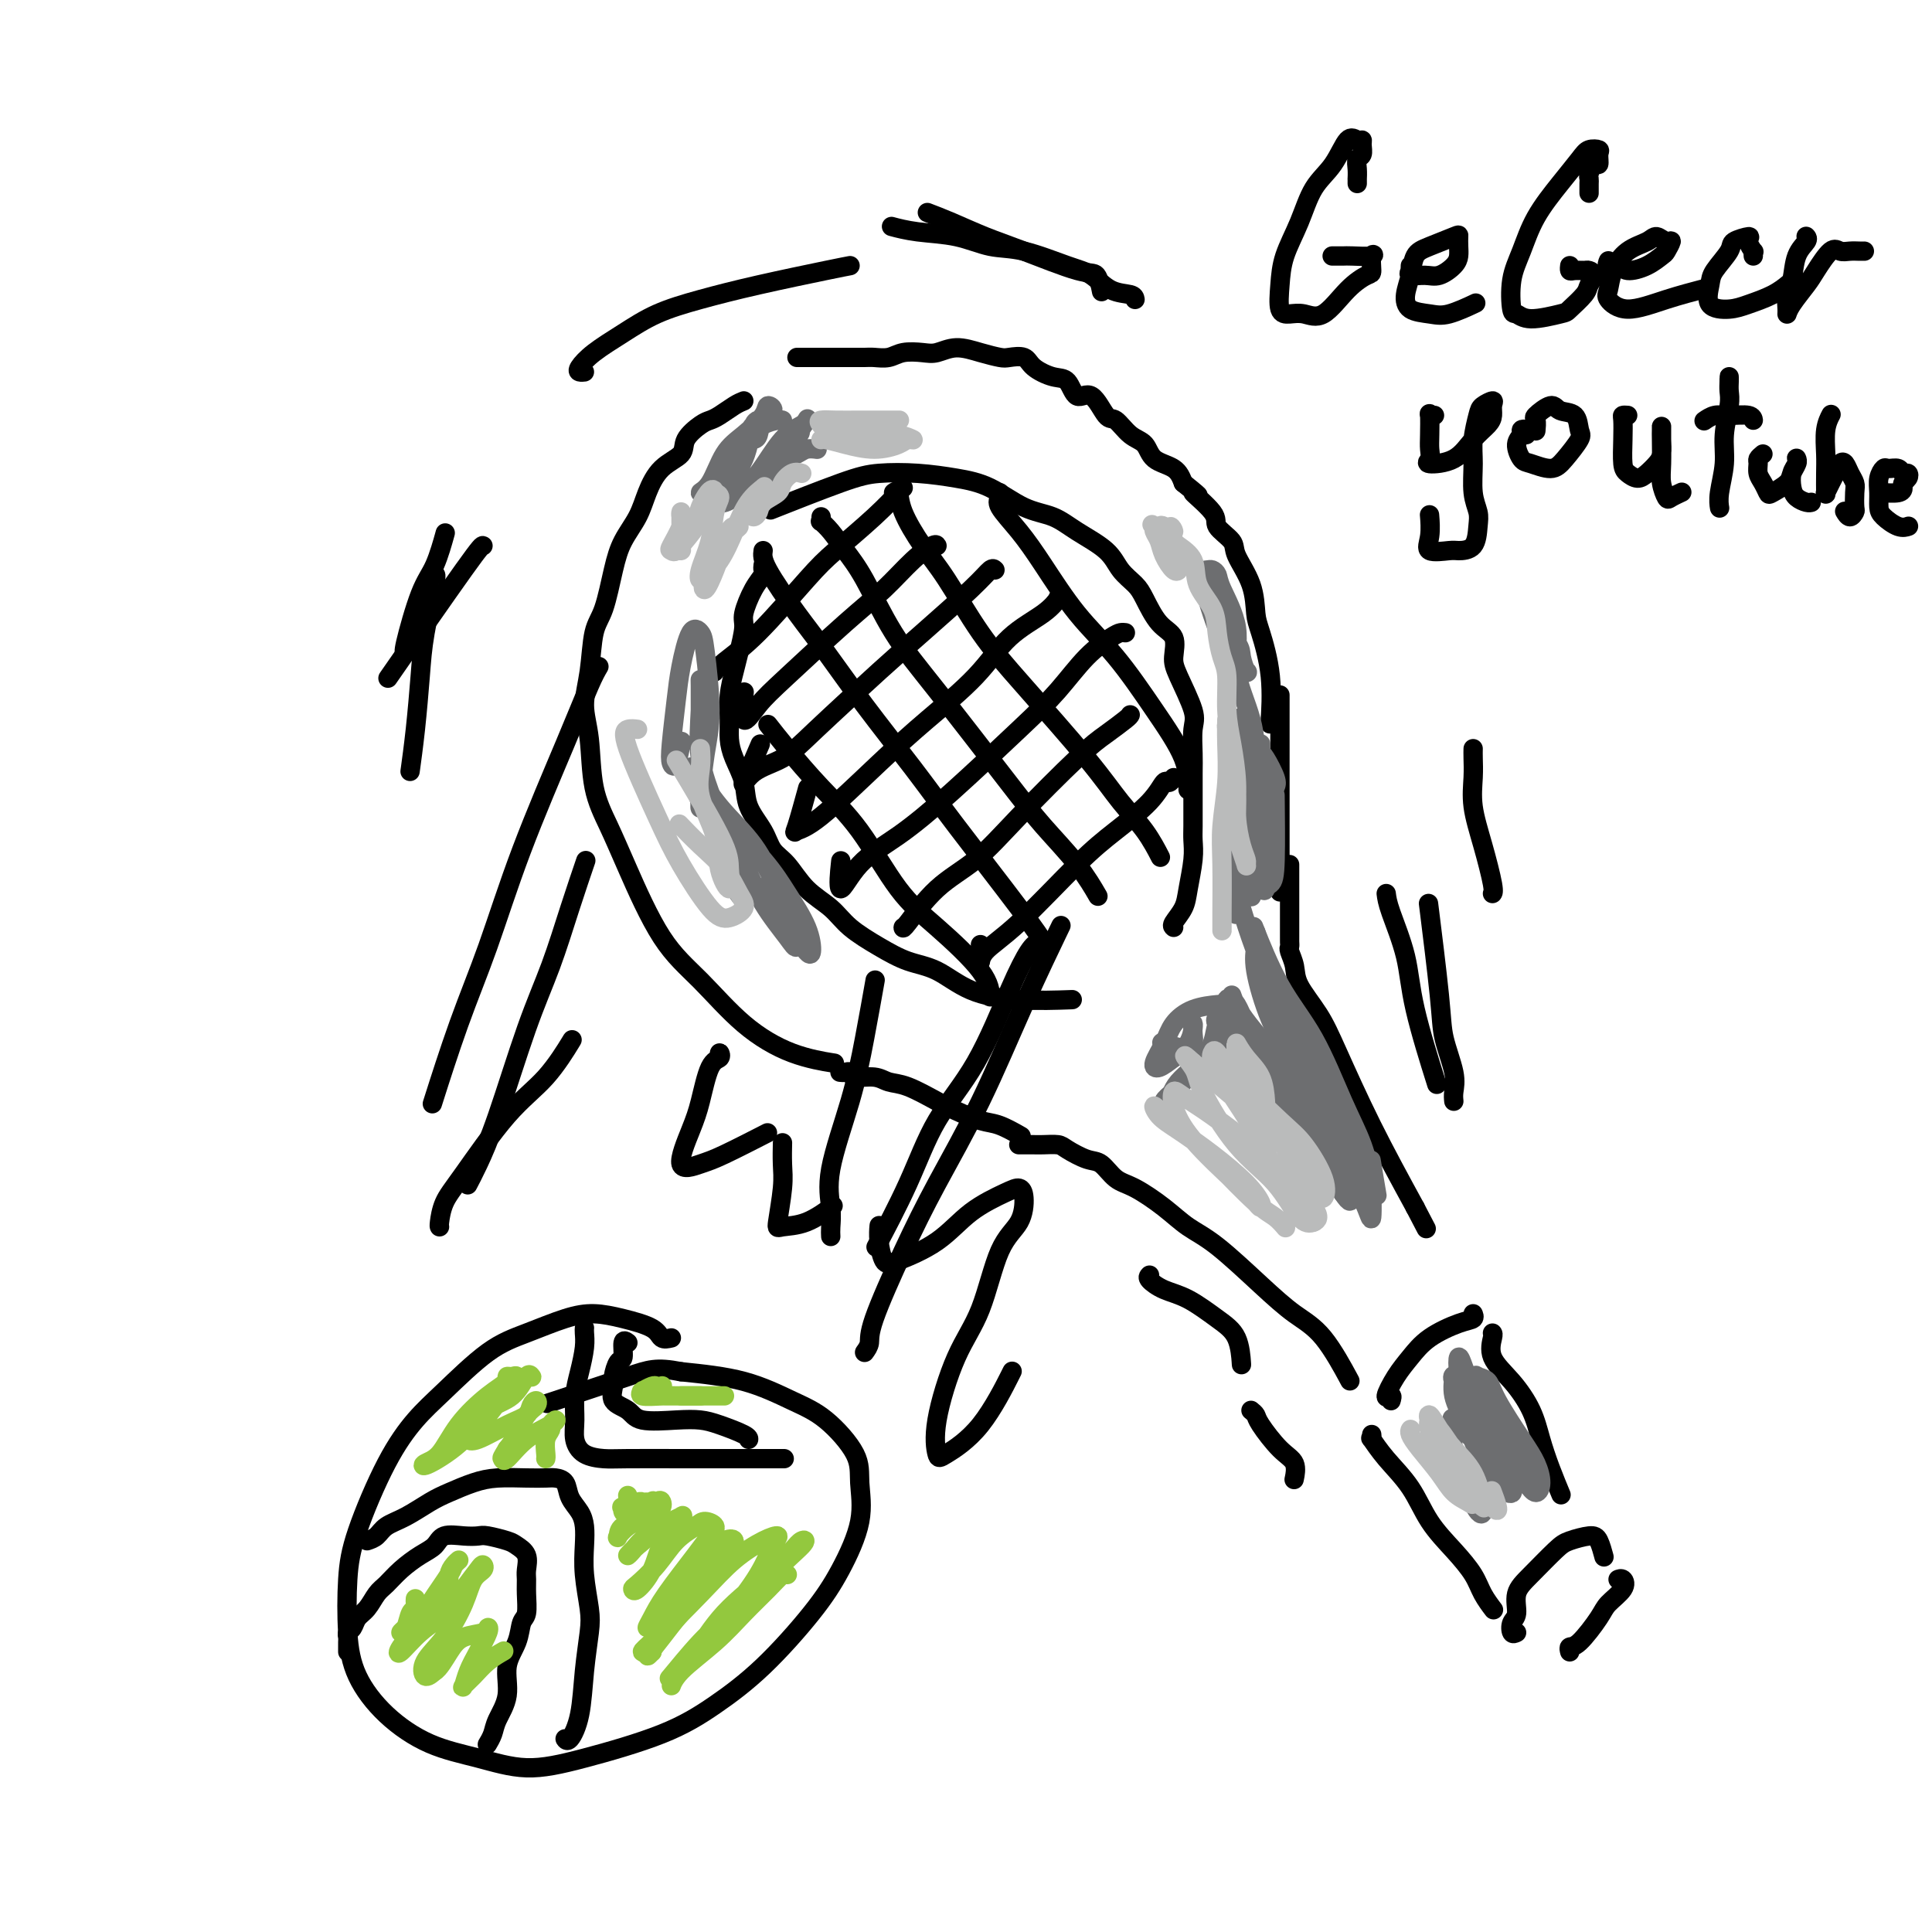 <svg viewBox='0 0 400 400' version='1.1' xmlns='http://www.w3.org/2000/svg' xmlns:xlink='http://www.w3.org/1999/xlink'><g fill='none' stroke='#000000' stroke-width='4' stroke-linecap='round' stroke-linejoin='round'><path d='M154,83c-0.556,0.223 -1.113,0.447 -2,1c-0.887,0.553 -2.105,1.436 -3,2c-0.895,0.564 -1.468,0.810 -2,1c-0.532,0.190 -1.025,0.325 -2,1c-0.975,0.675 -2.434,1.891 -3,3c-0.566,1.109 -0.238,2.112 -1,3c-0.762,0.888 -2.613,1.661 -4,3c-1.387,1.339 -2.311,3.243 -3,5c-0.689,1.757 -1.144,3.365 -2,5c-0.856,1.635 -2.113,3.296 -3,5c-0.887,1.704 -1.405,3.451 -2,6c-0.595,2.549 -1.266,5.898 -2,8c-0.734,2.102 -1.530,2.955 -2,5c-0.470,2.045 -0.615,5.283 -1,8c-0.385,2.717 -1.011,4.914 -1,7c0.011,2.086 0.661,4.061 1,7c0.339,2.939 0.369,6.841 1,10c0.631,3.159 1.862,5.575 3,8c1.138,2.425 2.184,4.859 4,9c1.816,4.141 4.404,9.989 7,14c2.596,4.011 5.201,6.185 8,9c2.799,2.815 5.791,6.270 9,9c3.209,2.730 6.633,4.735 10,6c3.367,1.265 6.676,1.790 8,2c1.324,0.210 0.662,0.105 0,0'/><path d='M165,74c0.440,-0.000 0.881,-0.000 1,0c0.119,0.000 -0.082,0.000 0,0c0.082,-0.000 0.447,-0.000 1,0c0.553,0.000 1.293,0.000 2,0c0.707,-0.000 1.382,-0.000 2,0c0.618,0.000 1.180,0.001 2,0c0.820,-0.001 1.898,-0.004 3,0c1.102,0.004 2.227,0.015 3,0c0.773,-0.015 1.192,-0.055 2,0c0.808,0.055 2.003,0.206 3,0c0.997,-0.206 1.795,-0.770 3,-1c1.205,-0.230 2.816,-0.124 4,0c1.184,0.124 1.940,0.268 3,0c1.060,-0.268 2.424,-0.949 4,-1c1.576,-0.051 3.365,0.528 5,1c1.635,0.472 3.116,0.838 4,1c0.884,0.162 1.171,0.121 2,0c0.829,-0.121 2.199,-0.321 3,0c0.801,0.321 1.032,1.164 2,2c0.968,0.836 2.672,1.664 4,2c1.328,0.336 2.280,0.178 3,1c0.720,0.822 1.207,2.622 2,3c0.793,0.378 1.893,-0.668 3,0c1.107,0.668 2.220,3.051 3,4c0.780,0.949 1.228,0.466 2,1c0.772,0.534 1.870,2.085 3,3c1.130,0.915 2.293,1.194 3,2c0.707,0.806 0.960,2.140 2,3c1.040,0.860 2.869,1.246 4,2c1.131,0.754 1.566,1.877 2,3'/><path d='M245,100c5.319,4.270 2.116,1.946 2,2c-0.116,0.054 2.855,2.487 4,4c1.145,1.513 0.464,2.107 1,3c0.536,0.893 2.289,2.086 3,3c0.711,0.914 0.380,1.548 1,3c0.620,1.452 2.191,3.721 3,6c0.809,2.279 0.858,4.566 1,6c0.142,1.434 0.378,2.013 1,4c0.622,1.987 1.629,5.381 2,9c0.371,3.619 0.106,7.463 0,9c-0.106,1.537 -0.053,0.769 0,0'/><path d='M265,144c0.000,-0.098 0.000,-0.196 0,0c0.000,0.196 0.000,0.685 0,1c0.000,0.315 0.000,0.455 0,1c0.000,0.545 0.000,1.494 0,2c0.000,0.506 0.000,0.570 0,1c0.000,0.430 0.000,1.228 0,2c0.000,0.772 0.000,1.520 0,2c0.000,0.480 0.000,0.692 0,1c0.000,0.308 0.000,0.712 0,1c0.000,0.288 0.000,0.461 0,1c0.000,0.539 0.000,1.444 0,2c0.000,0.556 -0.000,0.763 0,1c0.000,0.237 0.000,0.503 0,1c0.000,0.497 -0.000,1.224 0,2c0.000,0.776 0.000,1.599 0,3c0.000,1.401 0.000,3.378 0,5c0.000,1.622 0.000,2.888 0,4c0.000,1.112 0.000,2.069 0,4c0.000,1.931 0.000,4.838 0,6c0.000,1.162 0.000,0.581 0,0'/><path d='M174,222c-0.084,-0.009 -0.167,-0.017 0,0c0.167,0.017 0.586,0.061 1,0c0.414,-0.061 0.825,-0.225 1,0c0.175,0.225 0.115,0.841 1,1c0.885,0.159 2.713,-0.138 4,0c1.287,0.138 2.031,0.709 3,1c0.969,0.291 2.162,0.300 4,1c1.838,0.700 4.322,2.090 6,3c1.678,0.910 2.552,1.341 4,2c1.448,0.659 3.471,1.548 5,2c1.529,0.452 2.566,0.468 4,1c1.434,0.532 3.267,1.581 4,2c0.733,0.419 0.367,0.210 0,0'/><path d='M281,38c0.002,-0.468 0.004,-0.937 0,-1c-0.004,-0.063 -0.015,0.278 0,0c0.015,-0.278 0.057,-1.175 0,-2c-0.057,-0.825 -0.214,-1.579 0,-2c0.214,-0.421 0.798,-0.509 1,-1c0.202,-0.491 0.022,-1.384 0,-2c-0.022,-0.616 0.115,-0.954 0,-1c-0.115,-0.046 -0.480,0.201 -1,0c-0.520,-0.201 -1.193,-0.849 -2,0c-0.807,0.849 -1.747,3.194 -3,5c-1.253,1.806 -2.821,3.072 -4,5c-1.179,1.928 -1.971,4.517 -3,7c-1.029,2.483 -2.296,4.860 -3,7c-0.704,2.140 -0.847,4.042 -1,6c-0.153,1.958 -0.317,3.973 0,5c0.317,1.027 1.114,1.067 2,1c0.886,-0.067 1.859,-0.239 3,0c1.141,0.239 2.448,0.890 4,0c1.552,-0.890 3.348,-3.321 5,-5c1.652,-1.679 3.161,-2.608 4,-3c0.839,-0.392 1.008,-0.249 1,-1c-0.008,-0.751 -0.192,-2.397 0,-3c0.192,-0.603 0.759,-0.161 0,0c-0.759,0.161 -2.844,0.043 -4,0c-1.156,-0.043 -1.382,-0.012 -2,0c-0.618,0.012 -1.628,0.003 -2,0c-0.372,-0.003 -0.106,-0.001 0,0c0.106,0.001 0.053,0.000 0,0'/><path d='M292,55c-0.019,0.454 -0.039,0.908 0,1c0.039,0.092 0.136,-0.177 0,0c-0.136,0.177 -0.506,0.802 0,1c0.506,0.198 1.887,-0.029 3,0c1.113,0.029 1.958,0.316 3,0c1.042,-0.316 2.280,-1.235 3,-2c0.720,-0.765 0.923,-1.375 1,-2c0.077,-0.625 0.028,-1.263 0,-2c-0.028,-0.737 -0.035,-1.573 0,-2c0.035,-0.427 0.110,-0.446 -1,0c-1.110,0.446 -3.407,1.356 -5,2c-1.593,0.644 -2.481,1.023 -3,2c-0.519,0.977 -0.669,2.551 -1,4c-0.331,1.449 -0.845,2.773 -1,4c-0.155,1.227 0.047,2.356 1,3c0.953,0.644 2.658,0.801 4,1c1.342,0.199 2.323,0.438 4,0c1.677,-0.438 4.051,-1.554 5,-2c0.949,-0.446 0.475,-0.223 0,0'/><path d='M329,40c0.002,-0.336 0.003,-0.672 0,-1c-0.003,-0.328 -0.011,-0.646 0,-1c0.011,-0.354 0.041,-0.742 0,-1c-0.041,-0.258 -0.153,-0.384 0,-1c0.153,-0.616 0.571,-1.721 1,-2c0.429,-0.279 0.871,0.269 1,0c0.129,-0.269 -0.053,-1.355 0,-2c0.053,-0.645 0.341,-0.850 0,-1c-0.341,-0.150 -1.312,-0.246 -2,0c-0.688,0.246 -1.092,0.835 -2,2c-0.908,1.165 -2.321,2.905 -4,5c-1.679,2.095 -3.625,4.546 -5,7c-1.375,2.454 -2.181,4.911 -3,7c-0.819,2.089 -1.652,3.810 -2,6c-0.348,2.190 -0.212,4.848 0,6c0.212,1.152 0.498,0.796 1,1c0.502,0.204 1.219,0.967 3,1c1.781,0.033 4.625,-0.663 6,-1c1.375,-0.337 1.279,-0.315 2,-1c0.721,-0.685 2.258,-2.078 3,-3c0.742,-0.922 0.690,-1.372 1,-2c0.310,-0.628 0.983,-1.435 1,-2c0.017,-0.565 -0.622,-0.887 -1,-1c-0.378,-0.113 -0.493,-0.016 -1,0c-0.507,0.016 -1.404,-0.047 -2,0c-0.596,0.047 -0.891,0.205 -1,0c-0.109,-0.205 -0.031,-0.773 0,-1c0.031,-0.227 0.016,-0.114 0,0'/><path d='M333,54c-0.192,0.457 -0.384,0.914 0,1c0.384,0.086 1.345,-0.199 2,0c0.655,0.199 1.003,0.883 2,1c0.997,0.117 2.643,-0.332 4,-1c1.357,-0.668 2.424,-1.557 3,-2c0.576,-0.443 0.662,-0.442 1,-1c0.338,-0.558 0.930,-1.676 1,-2c0.070,-0.324 -0.380,0.145 -1,0c-0.620,-0.145 -1.409,-0.905 -2,-1c-0.591,-0.095 -0.984,0.473 -2,1c-1.016,0.527 -2.656,1.012 -4,2c-1.344,0.988 -2.393,2.480 -3,4c-0.607,1.520 -0.771,3.069 -1,4c-0.229,0.931 -0.523,1.244 0,2c0.523,0.756 1.862,1.955 4,2c2.138,0.045 5.076,-1.065 8,-2c2.924,-0.935 5.836,-1.696 7,-2c1.164,-0.304 0.582,-0.152 0,0'/><path d='M363,53c-0.037,-0.474 -0.073,-0.947 0,-1c0.073,-0.053 0.257,0.316 0,0c-0.257,-0.316 -0.955,-1.315 -1,-2c-0.045,-0.685 0.563,-1.055 0,-1c-0.563,0.055 -2.298,0.536 -3,1c-0.702,0.464 -0.372,0.909 -1,2c-0.628,1.091 -2.214,2.826 -3,4c-0.786,1.174 -0.773,1.787 -1,3c-0.227,1.213 -0.694,3.025 0,4c0.694,0.975 2.551,1.112 4,1c1.449,-0.112 2.492,-0.473 4,-1c1.508,-0.527 3.483,-1.219 5,-2c1.517,-0.781 2.576,-1.652 3,-2c0.424,-0.348 0.212,-0.174 0,0'/><path d='M374,49c-0.055,-0.058 -0.109,-0.116 0,0c0.109,0.116 0.383,0.405 0,1c-0.383,0.595 -1.423,1.495 -2,3c-0.577,1.505 -0.689,3.615 -1,5c-0.311,1.385 -0.819,2.046 -1,3c-0.181,0.954 -0.033,2.199 0,3c0.033,0.801 -0.048,1.156 0,1c0.048,-0.156 0.225,-0.823 1,-2c0.775,-1.177 2.147,-2.865 3,-4c0.853,-1.135 1.188,-1.716 2,-3c0.812,-1.284 2.102,-3.272 3,-4c0.898,-0.728 1.404,-0.195 2,0c0.596,0.195 1.284,0.052 2,0c0.716,-0.052 1.462,-0.014 2,0c0.538,0.014 0.868,0.004 1,0c0.132,-0.004 0.066,-0.002 0,0'/><path d='M297,86c-0.422,0.101 -0.844,0.201 -1,0c-0.156,-0.201 -0.046,-0.705 0,0c0.046,0.705 0.028,2.619 0,4c-0.028,1.381 -0.066,2.228 0,3c0.066,0.772 0.234,1.469 0,2c-0.234,0.531 -0.872,0.897 0,1c0.872,0.103 3.252,-0.056 5,-1c1.748,-0.944 2.862,-2.674 4,-4c1.138,-1.326 2.298,-2.247 3,-3c0.702,-0.753 0.946,-1.337 1,-2c0.054,-0.663 -0.080,-1.406 0,-2c0.080,-0.594 0.376,-1.039 0,-1c-0.376,0.039 -1.422,0.562 -2,1c-0.578,0.438 -0.687,0.792 -1,2c-0.313,1.208 -0.830,3.270 -1,5c-0.170,1.730 0.006,3.129 0,5c-0.006,1.871 -0.194,4.214 0,6c0.194,1.786 0.770,3.014 1,4c0.230,0.986 0.113,1.730 0,3c-0.113,1.270 -0.223,3.065 -1,4c-0.777,0.935 -2.222,1.010 -3,1c-0.778,-0.010 -0.888,-0.105 -2,0c-1.112,0.105 -3.226,0.410 -4,0c-0.774,-0.410 -0.208,-1.533 0,-3c0.208,-1.467 0.060,-3.276 0,-4c-0.060,-0.724 -0.030,-0.362 0,0'/><path d='M316,90c0.123,-0.402 0.246,-0.805 0,-1c-0.246,-0.195 -0.860,-0.183 -1,0c-0.140,0.183 0.196,0.537 0,1c-0.196,0.463 -0.924,1.034 -1,2c-0.076,0.966 0.499,2.326 1,3c0.501,0.674 0.930,0.663 2,1c1.070,0.337 2.783,1.022 4,1c1.217,-0.022 1.938,-0.750 3,-2c1.062,-1.250 2.466,-3.020 3,-4c0.534,-0.980 0.198,-1.170 0,-2c-0.198,-0.830 -0.260,-2.301 -1,-3c-0.740,-0.699 -2.160,-0.625 -3,-1c-0.840,-0.375 -1.101,-1.200 -2,-1c-0.899,0.200 -2.437,1.425 -3,2c-0.563,0.575 -0.152,0.501 0,1c0.152,0.499 0.043,1.571 0,2c-0.043,0.429 -0.022,0.214 0,0'/><path d='M337,86c-0.421,-0.029 -0.843,-0.058 -1,0c-0.157,0.058 -0.050,0.202 0,1c0.050,0.798 0.044,2.250 0,4c-0.044,1.750 -0.124,3.797 0,5c0.124,1.203 0.454,1.561 1,2c0.546,0.439 1.309,0.959 2,1c0.691,0.041 1.309,-0.398 2,-1c0.691,-0.602 1.453,-1.367 2,-2c0.547,-0.633 0.879,-1.133 1,-2c0.121,-0.867 0.032,-2.099 0,-3c-0.032,-0.901 -0.008,-1.469 0,-2c0.008,-0.531 0.001,-1.024 0,-1c-0.001,0.024 0.003,0.564 0,1c-0.003,0.436 -0.013,0.769 0,2c0.013,1.231 0.049,3.359 0,5c-0.049,1.641 -0.185,2.793 0,4c0.185,1.207 0.689,2.468 1,3c0.311,0.532 0.430,0.336 1,0c0.570,-0.336 1.591,-0.810 2,-1c0.409,-0.190 0.204,-0.095 0,0'/><path d='M358,79c-0.002,-0.489 -0.005,-0.978 0,-1c0.005,-0.022 0.016,0.425 0,1c-0.016,0.575 -0.061,1.280 0,2c0.061,0.720 0.227,1.454 0,3c-0.227,1.546 -0.845,3.903 -1,6c-0.155,2.097 0.155,3.935 0,6c-0.155,2.065 -0.773,4.357 -1,6c-0.227,1.643 -0.061,2.636 0,3c0.061,0.364 0.016,0.098 0,0c-0.016,-0.098 -0.005,-0.028 0,0c0.005,0.028 0.002,0.014 0,0'/><path d='M353,87c-0.166,0.115 -0.332,0.231 0,0c0.332,-0.231 1.161,-0.808 2,-1c0.839,-0.192 1.689,0.000 3,0c1.311,0.000 3.084,-0.192 4,0c0.916,0.192 0.976,0.769 1,1c0.024,0.231 0.012,0.115 0,0'/><path d='M365,94c-0.429,0.358 -0.857,0.716 -1,1c-0.143,0.284 0.001,0.494 0,1c-0.001,0.506 -0.147,1.306 0,2c0.147,0.694 0.588,1.280 1,2c0.412,0.720 0.794,1.573 1,2c0.206,0.427 0.237,0.426 1,0c0.763,-0.426 2.257,-1.278 3,-2c0.743,-0.722 0.736,-1.315 1,-2c0.264,-0.685 0.799,-1.460 1,-2c0.201,-0.540 0.067,-0.843 0,-1c-0.067,-0.157 -0.069,-0.169 0,0c0.069,0.169 0.207,0.518 0,1c-0.207,0.482 -0.759,1.096 -1,2c-0.241,0.904 -0.169,2.099 0,3c0.169,0.901 0.437,1.510 1,2c0.563,0.490 1.421,0.863 2,1c0.579,0.137 0.880,0.039 1,0c0.120,-0.039 0.060,-0.020 0,0'/><path d='M379,86c-0.030,0.057 -0.061,0.113 0,0c0.061,-0.113 0.212,-0.397 0,0c-0.212,0.397 -0.789,1.475 -1,3c-0.211,1.525 -0.057,3.496 0,5c0.057,1.504 0.018,2.541 0,4c-0.018,1.459 -0.016,3.342 0,4c0.016,0.658 0.046,0.092 0,0c-0.046,-0.092 -0.167,0.289 0,0c0.167,-0.289 0.622,-1.249 1,-2c0.378,-0.751 0.679,-1.295 1,-2c0.321,-0.705 0.660,-1.571 1,-2c0.340,-0.429 0.679,-0.420 1,0c0.321,0.420 0.623,1.250 1,2c0.377,0.750 0.830,1.421 1,2c0.170,0.579 0.056,1.066 0,2c-0.056,0.934 -0.054,2.317 0,3c0.054,0.683 0.159,0.668 0,1c-0.159,0.332 -0.581,1.013 -1,1c-0.419,-0.013 -0.834,-0.718 -1,-1c-0.166,-0.282 -0.083,-0.141 0,0'/><path d='M389,102c0.505,0.006 1.010,0.013 1,0c-0.010,-0.013 -0.535,-0.045 0,0c0.535,0.045 2.130,0.166 3,0c0.870,-0.166 1.014,-0.618 1,-1c-0.014,-0.382 -0.188,-0.695 0,-1c0.188,-0.305 0.737,-0.603 1,-1c0.263,-0.397 0.239,-0.892 0,-1c-0.239,-0.108 -0.695,0.173 -1,0c-0.305,-0.173 -0.460,-0.798 -1,-1c-0.540,-0.202 -1.466,0.019 -2,0c-0.534,-0.019 -0.678,-0.276 -1,0c-0.322,0.276 -0.823,1.087 -1,2c-0.177,0.913 -0.030,1.929 0,3c0.030,1.071 -0.058,2.196 0,3c0.058,0.804 0.263,1.288 1,2c0.737,0.712 2.006,1.653 3,2c0.994,0.347 1.713,0.099 2,0c0.287,-0.099 0.144,-0.050 0,0'/><path d='M267,179c-0.000,0.334 -0.000,0.668 0,1c0.000,0.332 0.000,0.662 0,1c-0.000,0.338 -0.000,0.685 0,1c0.000,0.315 0.000,0.597 0,1c-0.000,0.403 -0.000,0.926 0,1c0.000,0.074 0.000,-0.302 0,0c-0.000,0.302 -0.000,1.281 0,2c0.000,0.719 0.000,1.176 0,2c-0.000,0.824 -0.000,2.013 0,3c0.000,0.987 0.000,1.770 0,2c-0.000,0.230 -0.001,-0.095 0,0c0.001,0.095 0.004,0.608 0,1c-0.004,0.392 -0.015,0.662 0,1c0.015,0.338 0.055,0.746 0,1c-0.055,0.254 -0.205,0.356 0,1c0.205,0.644 0.764,1.830 1,3c0.236,1.170 0.149,2.325 1,4c0.851,1.675 2.641,3.872 4,6c1.359,2.128 2.289,4.188 4,8c1.711,3.812 4.203,9.375 7,15c2.797,5.625 5.898,11.313 9,17'/><path d='M293,250c4.000,7.667 2.000,3.833 0,0'/><path d='M211,237c-0.063,-0.000 -0.126,-0.001 0,0c0.126,0.001 0.440,0.002 1,0c0.560,-0.002 1.364,-0.007 2,0c0.636,0.007 1.104,0.027 2,0c0.896,-0.027 2.221,-0.102 3,0c0.779,0.102 1.014,0.382 2,1c0.986,0.618 2.724,1.575 4,2c1.276,0.425 2.090,0.319 3,1c0.910,0.681 1.915,2.149 3,3c1.085,0.851 2.248,1.086 4,2c1.752,0.914 4.091,2.506 6,4c1.909,1.494 3.387,2.891 5,4c1.613,1.109 3.361,1.931 6,4c2.639,2.069 6.168,5.386 9,8c2.832,2.614 4.965,4.525 7,6c2.035,1.475 3.971,2.512 6,5c2.029,2.488 4.151,6.425 5,8c0.849,1.575 0.424,0.787 0,0'/><path d='M288,290c0.155,-0.519 0.310,-1.037 0,-1c-0.310,0.037 -1.087,0.630 -1,0c0.087,-0.630 1.036,-2.483 2,-4c0.964,-1.517 1.943,-2.697 3,-4c1.057,-1.303 2.192,-2.728 4,-4c1.808,-1.272 4.289,-2.393 6,-3c1.711,-0.607 2.653,-0.702 3,-1c0.347,-0.298 0.099,-0.799 0,-1c-0.099,-0.201 -0.050,-0.100 0,0'/><path d='M309,276c0.092,0.083 0.185,0.166 0,1c-0.185,0.834 -0.646,2.419 0,4c0.646,1.581 2.401,3.156 4,5c1.599,1.844 3.042,3.955 4,6c0.958,2.045 1.432,4.022 2,6c0.568,1.978 1.230,3.956 2,6c0.770,2.044 1.649,4.156 2,5c0.351,0.844 0.176,0.422 0,0'/><path d='M284,297c0.057,0.508 0.113,1.015 0,1c-0.113,-0.015 -0.397,-0.553 0,0c0.397,0.553 1.475,2.199 3,4c1.525,1.801 3.496,3.759 5,6c1.504,2.241 2.540,4.766 4,7c1.460,2.234 3.344,4.179 5,6c1.656,1.821 3.083,3.519 4,5c0.917,1.481 1.324,2.745 2,4c0.676,1.255 1.622,2.501 2,3c0.378,0.499 0.189,0.249 0,0'/><path d='M314,338c-0.388,0.192 -0.777,0.385 -1,0c-0.223,-0.385 -0.281,-1.346 0,-2c0.281,-0.654 0.902,-1.001 1,-2c0.098,-0.999 -0.328,-2.650 0,-4c0.328,-1.350 1.411,-2.399 3,-4c1.589,-1.601 3.683,-3.752 5,-5c1.317,-1.248 1.856,-1.591 3,-2c1.144,-0.409 2.894,-0.883 4,-1c1.106,-0.117 1.567,0.122 2,1c0.433,0.878 0.838,2.394 1,3c0.162,0.606 0.081,0.303 0,0'/><path d='M325,342c-0.115,-0.442 -0.230,-0.884 0,-1c0.230,-0.116 0.805,0.095 2,-1c1.195,-1.095 3.010,-3.495 4,-5c0.990,-1.505 1.155,-2.116 2,-3c0.845,-0.884 2.371,-2.041 3,-3c0.629,-0.959 0.362,-1.720 0,-2c-0.362,-0.280 -0.818,-0.080 -1,0c-0.182,0.080 -0.091,0.040 0,0'/><path d='M139,277c-0.761,0.175 -1.523,0.349 -2,0c-0.477,-0.349 -0.670,-1.223 -2,-2c-1.330,-0.777 -3.797,-1.458 -6,-2c-2.203,-0.542 -4.143,-0.946 -6,-1c-1.857,-0.054 -3.633,0.244 -6,1c-2.367,0.756 -5.327,1.972 -8,3c-2.673,1.028 -5.059,1.868 -8,4c-2.941,2.132 -6.438,5.555 -9,8c-2.562,2.445 -4.190,3.911 -6,6c-1.810,2.089 -3.802,4.800 -6,9c-2.198,4.200 -4.601,9.889 -6,14c-1.399,4.111 -1.792,6.645 -2,10c-0.208,3.355 -0.229,7.531 0,11c0.229,3.469 0.710,6.230 2,9c1.290,2.770 3.389,5.547 6,8c2.611,2.453 5.735,4.580 9,6c3.265,1.420 6.673,2.133 10,3c3.327,0.867 6.573,1.890 10,2c3.427,0.110 7.034,-0.691 12,-2c4.966,-1.309 11.289,-3.125 16,-5c4.711,-1.875 7.810,-3.808 11,-6c3.190,-2.192 6.473,-4.644 10,-8c3.527,-3.356 7.300,-7.616 10,-11c2.700,-3.384 4.328,-5.893 6,-9c1.672,-3.107 3.389,-6.812 4,-10c0.611,-3.188 0.116,-5.859 0,-8c-0.116,-2.141 0.149,-3.753 -1,-6c-1.149,-2.247 -3.710,-5.128 -6,-7c-2.290,-1.872 -4.309,-2.735 -7,-4c-2.691,-1.265 -6.055,-2.933 -10,-4c-3.945,-1.067 -8.473,-1.534 -13,-2'/><path d='M141,284c-5.155,-1.000 -6.542,-0.500 -11,1c-4.458,1.500 -11.988,4.000 -15,5c-3.012,1.000 -1.506,0.500 0,0'/><path d='M91,254c-0.050,-0.068 -0.101,-0.135 0,-1c0.101,-0.865 0.353,-2.527 1,-4c0.647,-1.473 1.687,-2.757 4,-6c2.313,-3.243 5.898,-8.447 9,-12c3.102,-3.553 5.720,-5.457 8,-8c2.280,-2.543 4.223,-5.727 5,-7c0.777,-1.273 0.389,-0.637 0,0'/><path d='M97,245c-0.145,0.273 -0.290,0.546 0,0c0.290,-0.546 1.014,-1.912 2,-4c0.986,-2.088 2.233,-4.897 4,-10c1.767,-5.103 4.054,-12.500 6,-18c1.946,-5.500 3.553,-9.103 5,-13c1.447,-3.897 2.736,-8.088 4,-12c1.264,-3.912 2.504,-7.546 3,-9c0.496,-1.454 0.248,-0.727 0,0'/><path d='M149,219c-0.047,-0.523 -0.094,-1.046 0,-1c0.094,0.046 0.330,0.662 0,1c-0.330,0.338 -1.225,0.399 -2,2c-0.775,1.601 -1.430,4.741 -2,7c-0.570,2.259 -1.055,3.638 -2,6c-0.945,2.362 -2.350,5.708 -2,7c0.350,1.292 2.455,0.532 4,0c1.545,-0.532 2.531,-0.836 5,-2c2.469,-1.164 6.420,-3.190 8,-4c1.580,-0.810 0.790,-0.405 0,0'/><path d='M162,237c0.008,-0.356 0.016,-0.712 0,0c-0.016,0.712 -0.057,2.491 0,4c0.057,1.509 0.212,2.747 0,5c-0.212,2.253 -0.792,5.521 -1,7c-0.208,1.479 -0.046,1.170 1,1c1.046,-0.170 2.974,-0.200 5,-1c2.026,-0.800 4.150,-2.372 5,-3c0.850,-0.628 0.425,-0.314 0,0'/><path d='M182,254c0.020,-0.224 0.041,-0.448 0,0c-0.041,0.448 -0.142,1.569 0,3c0.142,1.431 0.527,3.172 1,4c0.473,0.828 1.033,0.743 3,0c1.967,-0.743 5.340,-2.143 8,-4c2.660,-1.857 4.607,-4.170 7,-6c2.393,-1.830 5.232,-3.175 7,-4c1.768,-0.825 2.467,-1.129 3,-1c0.533,0.129 0.902,0.691 1,2c0.098,1.309 -0.076,3.366 -1,5c-0.924,1.634 -2.598,2.844 -4,6c-1.402,3.156 -2.531,8.257 -4,12c-1.469,3.743 -3.277,6.129 -5,10c-1.723,3.871 -3.361,9.228 -4,13c-0.639,3.772 -0.279,5.958 0,7c0.279,1.042 0.477,0.939 2,0c1.523,-0.939 4.372,-2.714 7,-6c2.628,-3.286 5.037,-8.082 6,-10c0.963,-1.918 0.482,-0.959 0,0'/><path d='M158,117c-0.044,0.364 -0.088,0.728 0,1c0.088,0.272 0.308,0.453 0,1c-0.308,0.547 -1.143,1.460 -2,3c-0.857,1.540 -1.736,3.705 -2,5c-0.264,1.295 0.087,1.718 0,3c-0.087,1.282 -0.612,3.424 -1,5c-0.388,1.576 -0.638,2.587 -1,4c-0.362,1.413 -0.836,3.227 -1,5c-0.164,1.773 -0.018,3.505 0,5c0.018,1.495 -0.090,2.752 0,4c0.090,1.248 0.380,2.487 1,4c0.620,1.513 1.572,3.298 2,5c0.428,1.702 0.332,3.319 1,5c0.668,1.681 2.100,3.425 3,5c0.900,1.575 1.267,2.980 2,4c0.733,1.020 1.832,1.655 3,3c1.168,1.345 2.404,3.400 4,5c1.596,1.600 3.552,2.744 5,4c1.448,1.256 2.389,2.623 4,4c1.611,1.377 3.892,2.765 6,4c2.108,1.235 4.045,2.317 6,3c1.955,0.683 3.930,0.968 6,2c2.070,1.032 4.235,2.813 7,4c2.765,1.187 6.129,1.781 10,2c3.871,0.219 8.249,0.063 10,0c1.751,-0.063 0.876,-0.031 0,0'/><path d='M243,192c-0.204,-0.163 -0.409,-0.326 0,-1c0.409,-0.674 1.430,-1.859 2,-3c0.570,-1.141 0.689,-2.239 1,-4c0.311,-1.761 0.815,-4.187 1,-6c0.185,-1.813 0.050,-3.015 0,-4c-0.050,-0.985 -0.014,-1.755 0,-3c0.014,-1.245 0.006,-2.966 0,-5c-0.006,-2.034 -0.012,-4.383 0,-6c0.012,-1.617 0.041,-2.504 0,-4c-0.041,-1.496 -0.152,-3.601 0,-5c0.152,-1.399 0.568,-2.091 0,-4c-0.568,-1.909 -2.120,-5.036 -3,-7c-0.880,-1.964 -1.088,-2.766 -1,-4c0.088,-1.234 0.473,-2.899 0,-4c-0.473,-1.101 -1.804,-1.638 -3,-3c-1.196,-1.362 -2.259,-3.551 -3,-5c-0.741,-1.449 -1.162,-2.160 -2,-3c-0.838,-0.840 -2.094,-1.809 -3,-3c-0.906,-1.191 -1.461,-2.606 -3,-4c-1.539,-1.394 -4.061,-2.769 -6,-4c-1.939,-1.231 -3.296,-2.319 -5,-3c-1.704,-0.681 -3.757,-0.954 -6,-2c-2.243,-1.046 -4.677,-2.866 -7,-4c-2.323,-1.134 -4.534,-1.581 -7,-2c-2.466,-0.419 -5.189,-0.808 -8,-1c-2.811,-0.192 -5.712,-0.185 -8,0c-2.288,0.185 -3.962,0.550 -8,2c-4.038,1.450 -10.439,3.986 -13,5c-2.561,1.014 -1.280,0.507 0,0'/><path d='M159,150c1.088,1.396 2.176,2.791 4,5c1.824,2.209 4.384,5.230 7,8c2.616,2.770 5.290,5.289 8,9c2.710,3.711 5.458,8.613 8,12c2.542,3.387 4.877,5.258 8,8c3.123,2.742 7.033,6.354 9,9c1.967,2.646 1.991,4.328 2,5c0.009,0.672 0.005,0.336 0,0'/><path d='M158,114c-0.121,0.848 -0.243,1.697 1,4c1.243,2.303 3.850,6.061 6,9c2.150,2.939 3.842,5.058 6,8c2.158,2.942 4.782,6.708 8,11c3.218,4.292 7.031,9.108 10,13c2.969,3.892 5.095,6.858 9,12c3.905,5.142 9.590,12.461 13,17c3.410,4.539 4.546,6.297 5,7c0.454,0.703 0.227,0.352 0,0'/><path d='M170,107c0.042,0.459 0.085,0.917 0,1c-0.085,0.083 -0.297,-0.211 0,0c0.297,0.211 1.102,0.926 2,2c0.898,1.074 1.887,2.508 3,4c1.113,1.492 2.350,3.043 4,6c1.650,2.957 3.715,7.321 6,11c2.285,3.679 4.791,6.675 9,12c4.209,5.325 10.119,12.979 14,18c3.881,5.021 5.731,7.408 8,10c2.269,2.592 4.957,5.390 7,8c2.043,2.610 3.441,5.031 4,6c0.559,0.969 0.280,0.484 0,0'/><path d='M185,102c0.402,-0.278 0.804,-0.556 1,0c0.196,0.556 0.187,1.946 1,4c0.813,2.054 2.450,4.774 4,7c1.550,2.226 3.015,3.959 5,7c1.985,3.041 4.491,7.389 7,11c2.509,3.611 5.019,6.485 9,11c3.981,4.515 9.431,10.671 13,15c3.569,4.329 5.256,6.830 7,9c1.744,2.170 3.547,4.007 5,6c1.453,1.993 2.558,4.141 3,5c0.442,0.859 0.221,0.430 0,0'/><path d='M207,102c0.092,0.309 0.185,0.618 0,1c-0.185,0.382 -0.646,0.838 0,2c0.646,1.162 2.400,3.030 4,5c1.600,1.970 3.045,4.040 5,7c1.955,2.960 4.419,6.808 7,10c2.581,3.192 5.280,5.728 8,9c2.720,3.272 5.461,7.279 8,11c2.539,3.721 4.876,7.156 6,10c1.124,2.844 1.035,5.098 1,6c-0.035,0.902 -0.018,0.451 0,0'/><path d='M243,161c-0.355,0.504 -0.710,1.009 -1,1c-0.290,-0.009 -0.515,-0.530 -1,0c-0.485,0.530 -1.230,2.112 -3,4c-1.770,1.888 -4.565,4.082 -7,6c-2.435,1.918 -4.509,3.561 -8,7c-3.491,3.439 -8.400,8.676 -12,12c-3.600,3.324 -5.893,4.736 -7,6c-1.107,1.264 -1.029,2.379 -1,2c0.029,-0.379 0.008,-2.251 0,-3c-0.008,-0.749 -0.004,-0.374 0,0'/><path d='M234,148c-0.070,0.154 -0.140,0.308 -1,1c-0.860,0.692 -2.510,1.920 -4,3c-1.490,1.080 -2.820,2.010 -6,5c-3.180,2.990 -8.211,8.041 -12,12c-3.789,3.959 -6.336,6.826 -9,9c-2.664,2.174 -5.446,3.655 -8,6c-2.554,2.345 -4.880,5.554 -6,7c-1.120,1.446 -1.034,1.127 -1,1c0.034,-0.127 0.017,-0.064 0,0'/><path d='M233,131c-0.310,-0.038 -0.620,-0.075 -1,0c-0.380,0.075 -0.832,0.264 -2,1c-1.168,0.736 -3.054,2.019 -5,4c-1.946,1.981 -3.952,4.659 -6,7c-2.048,2.341 -4.140,4.346 -8,8c-3.860,3.654 -9.490,8.957 -14,13c-4.510,4.043 -7.902,6.826 -11,9c-3.098,2.174 -5.903,3.737 -8,6c-2.097,2.263 -3.488,5.225 -4,5c-0.512,-0.225 -0.146,-3.636 0,-5c0.146,-1.364 0.073,-0.682 0,0'/><path d='M220,124c-0.467,0.064 -0.935,0.127 -1,0c-0.065,-0.127 0.271,-0.445 0,0c-0.271,0.445 -1.150,1.652 -3,3c-1.850,1.348 -4.672,2.837 -7,5c-2.328,2.163 -4.161,4.999 -7,8c-2.839,3.001 -6.682,6.166 -10,9c-3.318,2.834 -6.111,5.336 -10,9c-3.889,3.664 -8.874,8.490 -12,11c-3.126,2.510 -4.395,2.704 -5,3c-0.605,0.296 -0.548,0.695 0,-1c0.548,-1.695 1.585,-5.484 2,-7c0.415,-1.516 0.207,-0.758 0,0'/><path d='M206,118c-0.225,-0.222 -0.450,-0.444 -1,0c-0.550,0.444 -1.425,1.554 -4,4c-2.575,2.446 -6.850,6.228 -10,9c-3.150,2.772 -5.177,4.533 -9,8c-3.823,3.467 -9.444,8.640 -13,12c-3.556,3.360 -5.047,4.906 -7,6c-1.953,1.094 -4.369,1.737 -6,3c-1.631,1.263 -2.478,3.148 -2,2c0.478,-1.148 2.279,-5.328 3,-7c0.721,-1.672 0.360,-0.836 0,0'/><path d='M194,113c-0.110,-0.193 -0.220,-0.387 -1,0c-0.780,0.387 -2.231,1.354 -4,3c-1.769,1.646 -3.854,3.970 -6,6c-2.146,2.030 -4.351,3.765 -8,7c-3.649,3.235 -8.743,7.969 -12,11c-3.257,3.031 -4.677,4.359 -6,6c-1.323,1.641 -2.548,3.596 -3,3c-0.452,-0.596 -0.129,-3.742 0,-5c0.129,-1.258 0.065,-0.629 0,0'/><path d='M187,101c-0.068,0.041 -0.137,0.082 -1,1c-0.863,0.918 -2.521,2.714 -5,5c-2.479,2.286 -5.778,5.061 -8,7c-2.222,1.939 -3.366,3.042 -6,6c-2.634,2.958 -6.758,7.772 -10,11c-3.242,3.228 -5.604,4.869 -7,6c-1.396,1.131 -1.828,1.752 -2,2c-0.172,0.248 -0.086,0.124 0,0'/><path d='M179,280c0.450,-0.618 0.900,-1.235 1,-2c0.100,-0.765 -0.150,-1.676 1,-5c1.150,-3.324 3.700,-9.061 6,-14c2.300,-4.939 4.351,-9.080 7,-14c2.649,-4.920 5.896,-10.618 9,-17c3.104,-6.382 6.067,-13.449 9,-20c2.933,-6.551 5.838,-12.586 7,-15c1.162,-2.414 0.581,-1.207 0,0'/><path d='M215,195c-0.549,0.318 -1.099,0.637 -2,2c-0.901,1.363 -2.155,3.772 -4,8c-1.845,4.228 -4.282,10.277 -7,15c-2.718,4.723 -5.718,8.122 -8,12c-2.282,3.878 -3.845,8.236 -6,13c-2.155,4.764 -4.901,9.932 -6,12c-1.099,2.068 -0.549,1.034 0,0'/><path d='M172,256c-0.027,-0.543 -0.054,-1.086 0,-2c0.054,-0.914 0.190,-2.197 0,-4c-0.190,-1.803 -0.706,-4.124 0,-8c0.706,-3.876 2.632,-9.307 4,-14c1.368,-4.693 2.176,-8.648 3,-13c0.824,-4.352 1.664,-9.101 2,-11c0.336,-1.899 0.168,-0.950 0,0'/><path d='M124,138c-0.505,0.863 -1.011,1.726 -2,4c-0.989,2.274 -2.462,5.960 -5,12c-2.538,6.040 -6.141,14.433 -9,22c-2.859,7.567 -4.972,14.307 -7,20c-2.028,5.693 -3.969,10.341 -6,16c-2.031,5.659 -4.152,12.331 -5,15c-0.848,2.669 -0.424,1.334 0,0'/><path d='M72,342c0.002,-0.333 0.004,-0.666 0,-1c-0.004,-0.334 -0.013,-0.670 0,-1c0.013,-0.330 0.048,-0.654 0,-1c-0.048,-0.346 -0.178,-0.716 0,-1c0.178,-0.284 0.666,-0.484 1,-1c0.334,-0.516 0.514,-1.348 1,-2c0.486,-0.652 1.277,-1.123 2,-2c0.723,-0.877 1.377,-2.160 2,-3c0.623,-0.840 1.215,-1.238 2,-2c0.785,-0.762 1.764,-1.889 3,-3c1.236,-1.111 2.730,-2.206 4,-3c1.270,-0.794 2.316,-1.285 3,-2c0.684,-0.715 1.006,-1.653 2,-2c0.994,-0.347 2.660,-0.105 4,0c1.340,0.105 2.352,0.071 3,0c0.648,-0.071 0.930,-0.181 2,0c1.070,0.181 2.928,0.653 4,1c1.072,0.347 1.359,0.570 2,1c0.641,0.430 1.637,1.068 2,2c0.363,0.932 0.094,2.160 0,3c-0.094,0.840 -0.013,1.294 0,2c0.013,0.706 -0.043,1.663 0,3c0.043,1.337 0.185,3.052 0,4c-0.185,0.948 -0.697,1.128 -1,2c-0.303,0.872 -0.395,2.435 -1,4c-0.605,1.565 -1.721,3.131 -2,5c-0.279,1.869 0.279,4.042 0,6c-0.279,1.958 -1.394,3.700 -2,5c-0.606,1.300 -0.702,2.158 -1,3c-0.298,0.842 -0.800,1.669 -1,2c-0.200,0.331 -0.100,0.165 0,0'/><path d='M76,319c0.706,-0.236 1.412,-0.472 2,-1c0.588,-0.528 1.059,-1.349 2,-2c0.941,-0.651 2.353,-1.131 4,-2c1.647,-0.869 3.528,-2.128 5,-3c1.472,-0.872 2.534,-1.358 4,-2c1.466,-0.642 3.337,-1.440 5,-2c1.663,-0.560 3.118,-0.881 5,-1c1.882,-0.119 4.191,-0.037 6,0c1.809,0.037 3.118,0.029 4,0c0.882,-0.029 1.336,-0.080 2,0c0.664,0.080 1.537,0.291 2,1c0.463,0.709 0.515,1.915 1,3c0.485,1.085 1.401,2.047 2,3c0.599,0.953 0.879,1.897 1,3c0.121,1.103 0.082,2.367 0,4c-0.082,1.633 -0.206,3.636 0,6c0.206,2.364 0.742,5.090 1,7c0.258,1.910 0.237,3.006 0,5c-0.237,1.994 -0.691,4.888 -1,8c-0.309,3.112 -0.475,6.442 -1,9c-0.525,2.558 -1.411,4.342 -2,5c-0.589,0.658 -0.883,0.188 -1,0c-0.117,-0.188 -0.059,-0.094 0,0'/><path d='M130,278c-0.444,-0.331 -0.889,-0.662 -1,0c-0.111,0.662 0.111,2.317 0,3c-0.111,0.683 -0.556,0.395 -1,1c-0.444,0.605 -0.888,2.103 -1,3c-0.112,0.897 0.107,1.193 0,2c-0.107,0.807 -0.542,2.125 0,3c0.542,0.875 2.061,1.308 3,2c0.939,0.692 1.299,1.642 3,2c1.701,0.358 4.743,0.124 7,0c2.257,-0.124 3.729,-0.138 5,0c1.271,0.138 2.341,0.429 4,1c1.659,0.571 3.908,1.423 5,2c1.092,0.577 1.026,0.879 1,1c-0.026,0.121 -0.013,0.060 0,0'/><path d='M121,275c0.006,-0.054 0.012,-0.109 0,0c-0.012,0.109 -0.041,0.381 0,1c0.041,0.619 0.154,1.586 0,3c-0.154,1.414 -0.573,3.275 -1,5c-0.427,1.725 -0.862,3.313 -1,5c-0.138,1.687 0.021,3.471 0,5c-0.021,1.529 -0.221,2.802 0,4c0.221,1.198 0.865,2.321 2,3c1.135,0.679 2.762,0.914 4,1c1.238,0.086 2.089,0.023 5,0c2.911,-0.023 7.883,-0.006 11,0c3.117,0.006 4.378,0.002 8,0c3.622,-0.002 9.606,-0.000 12,0c2.394,0.000 1.197,0.000 0,0'/><path d='M238,264c-0.229,0.230 -0.457,0.460 0,1c0.457,0.540 1.601,1.389 3,2c1.399,0.611 3.055,0.984 5,2c1.945,1.016 4.181,2.674 6,4c1.819,1.326 3.220,2.318 4,4c0.780,1.682 0.937,4.052 1,5c0.063,0.948 0.031,0.474 0,0'/><path d='M259,292c0.406,0.330 0.813,0.660 1,1c0.187,0.340 0.155,0.691 1,2c0.845,1.309 2.567,3.578 4,5c1.433,1.422 2.578,1.998 3,3c0.422,1.002 0.121,2.429 0,3c-0.121,0.571 -0.060,0.285 0,0'/><path d='M287,185c0.112,0.893 0.223,1.786 1,4c0.777,2.214 2.219,5.748 3,9c0.781,3.252 0.903,6.222 2,11c1.097,4.778 3.171,11.365 4,14c0.829,2.635 0.415,1.317 0,0'/><path d='M301,228c-0.057,-0.568 -0.114,-1.136 0,-2c0.114,-0.864 0.398,-2.024 0,-4c-0.398,-1.976 -1.478,-4.767 -2,-7c-0.522,-2.233 -0.487,-3.909 -1,-9c-0.513,-5.091 -1.575,-13.597 -2,-17c-0.425,-3.403 -0.212,-1.701 0,0'/><path d='M305,155c-0.012,0.526 -0.024,1.051 0,2c0.024,0.949 0.083,2.321 0,4c-0.083,1.679 -0.310,3.665 0,6c0.310,2.335 1.155,5.018 2,8c0.845,2.982 1.689,6.265 2,8c0.311,1.735 0.089,1.924 0,2c-0.089,0.076 -0.044,0.038 0,0'/><path d='M235,62c-0.067,-0.390 -0.133,-0.781 -1,-1c-0.867,-0.219 -2.533,-0.267 -4,-1c-1.467,-0.733 -2.735,-2.151 -4,-3c-1.265,-0.849 -2.528,-1.130 -5,-2c-2.472,-0.870 -6.152,-2.328 -9,-3c-2.848,-0.672 -4.865,-0.559 -7,-1c-2.135,-0.441 -4.387,-1.438 -7,-2c-2.613,-0.562 -5.588,-0.690 -8,-1c-2.412,-0.310 -4.261,-0.803 -5,-1c-0.739,-0.197 -0.370,-0.099 0,0'/><path d='M192,44c1.482,0.565 2.964,1.129 5,2c2.036,0.871 4.626,2.048 7,3c2.374,0.952 4.531,1.678 8,3c3.469,1.322 8.249,3.241 11,4c2.751,0.759 3.471,0.358 4,1c0.529,0.642 0.865,2.326 1,3c0.135,0.674 0.067,0.337 0,0'/><path d='M176,55c-0.831,0.156 -1.662,0.313 -5,1c-3.338,0.687 -9.183,1.906 -14,3c-4.817,1.094 -8.604,2.065 -12,3c-3.396,0.935 -6.399,1.834 -9,3c-2.601,1.166 -4.798,2.600 -7,4c-2.202,1.400 -4.408,2.767 -6,4c-1.592,1.233 -2.571,2.330 -3,3c-0.429,0.670 -0.308,0.911 0,1c0.308,0.089 0.802,0.025 1,0c0.198,-0.025 0.099,-0.013 0,0'/><path d='M100,113c-0.133,-0.111 -0.267,-0.222 -4,5c-3.733,5.222 -11.067,15.778 -14,20c-2.933,4.222 -1.467,2.111 0,0'/><path d='M84,135c-0.265,0.153 -0.530,0.306 0,-2c0.530,-2.306 1.853,-7.072 3,-10c1.147,-2.928 2.116,-4.019 3,-6c0.884,-1.981 1.681,-4.852 2,-6c0.319,-1.148 0.159,-0.574 0,0'/><path d='M90,119c0.202,-0.086 0.404,-0.173 0,2c-0.404,2.173 -1.415,6.604 -2,10c-0.585,3.396 -0.744,5.756 -1,9c-0.256,3.244 -0.607,7.374 -1,11c-0.393,3.626 -0.826,6.750 -1,8c-0.174,1.250 -0.087,0.625 0,0'/></g>
<g fill='none' stroke='#6D6E70' stroke-width='4' stroke-linecap='round' stroke-linejoin='round'><path d='M268,215c0.008,0.567 0.015,1.134 0,1c-0.015,-0.134 -0.053,-0.969 0,0c0.053,0.969 0.196,3.741 1,6c0.804,2.259 2.268,4.006 4,7c1.732,2.994 3.731,7.234 5,10c1.269,2.766 1.809,4.057 2,5c0.191,0.943 0.034,1.537 0,1c-0.034,-0.537 0.054,-2.206 0,-4c-0.054,-1.794 -0.249,-3.712 -1,-6c-0.751,-2.288 -2.057,-4.945 -3,-7c-0.943,-2.055 -1.522,-3.510 -3,-6c-1.478,-2.490 -3.854,-6.017 -5,-8c-1.146,-1.983 -1.061,-2.423 -1,-2c0.061,0.423 0.097,1.707 1,4c0.903,2.293 2.673,5.594 4,9c1.327,3.406 2.212,6.918 4,11c1.788,4.082 4.479,8.733 6,12c1.521,3.267 1.871,5.149 2,4c0.129,-1.149 0.037,-5.328 0,-7c-0.037,-1.672 -0.018,-0.836 0,0'/><path d='M278,232c0.098,0.040 0.197,0.081 0,-1c-0.197,-1.081 -0.689,-3.283 -2,-6c-1.311,-2.717 -3.440,-5.950 -5,-9c-1.560,-3.050 -2.551,-5.916 -3,-7c-0.449,-1.084 -0.355,-0.387 0,1c0.355,1.387 0.972,3.463 2,6c1.028,2.537 2.468,5.533 4,9c1.532,3.467 3.156,7.404 5,11c1.844,3.596 3.907,6.850 5,9c1.093,2.150 1.217,3.194 1,2c-0.217,-1.194 -0.776,-4.627 -1,-6c-0.224,-1.373 -0.112,-0.687 0,0'/><path d='M264,207c-0.032,0.417 -0.064,0.833 0,1c0.064,0.167 0.224,0.084 1,2c0.776,1.916 2.167,5.832 4,9c1.833,3.168 4.108,5.589 6,9c1.892,3.411 3.400,7.813 5,11c1.600,3.187 3.291,5.160 4,6c0.709,0.840 0.435,0.545 0,-1c-0.435,-1.545 -1.031,-4.342 -2,-7c-0.969,-2.658 -2.309,-5.176 -4,-9c-1.691,-3.824 -3.732,-8.953 -6,-13c-2.268,-4.047 -4.765,-7.013 -7,-11c-2.235,-3.987 -4.210,-8.996 -5,-11c-0.790,-2.004 -0.395,-1.002 0,0'/><path d='M260,193c0.062,0.950 0.124,1.899 0,3c-0.124,1.101 -0.434,2.352 0,5c0.434,2.648 1.613,6.693 3,10c1.387,3.307 2.981,5.876 4,9c1.019,3.124 1.462,6.804 2,8c0.538,1.196 1.171,-0.091 1,-2c-0.171,-1.909 -1.146,-4.440 -2,-7c-0.854,-2.560 -1.588,-5.150 -3,-9c-1.412,-3.850 -3.503,-8.961 -5,-13c-1.497,-4.039 -2.401,-7.005 -3,-9c-0.599,-1.995 -0.892,-3.019 -1,-4c-0.108,-0.981 -0.030,-1.920 0,-2c0.030,-0.080 0.014,0.699 0,1c-0.014,0.301 -0.025,0.125 0,1c0.025,0.875 0.088,2.800 0,4c-0.088,1.200 -0.325,1.675 0,1c0.325,-0.675 1.211,-2.501 2,-5c0.789,-2.499 1.479,-5.671 2,-9c0.521,-3.329 0.872,-6.815 1,-10c0.128,-3.185 0.034,-6.069 0,-8c-0.034,-1.931 -0.009,-2.909 0,-3c0.009,-0.091 0.001,0.704 0,2c-0.001,1.296 0.006,3.091 0,5c-0.006,1.909 -0.026,3.930 0,7c0.026,3.070 0.098,7.188 0,10c-0.098,2.812 -0.366,4.317 0,5c0.366,0.683 1.366,0.544 2,0c0.634,-0.544 0.901,-1.493 1,-5c0.099,-3.507 0.028,-9.574 0,-12c-0.028,-2.426 -0.014,-1.213 0,0'/><path d='M264,163c0.196,-0.429 0.392,-0.858 0,-2c-0.392,-1.142 -1.373,-2.997 -2,-4c-0.627,-1.003 -0.901,-1.156 -1,-1c-0.099,0.156 -0.023,0.620 0,2c0.023,1.380 -0.008,3.677 0,6c0.008,2.323 0.056,4.674 0,8c-0.056,3.326 -0.214,7.629 0,10c0.214,2.371 0.801,2.810 1,2c0.199,-0.810 0.009,-2.869 0,-5c-0.009,-2.131 0.162,-4.333 0,-7c-0.162,-2.667 -0.656,-5.797 -1,-9c-0.344,-3.203 -0.538,-6.477 -1,-9c-0.462,-2.523 -1.193,-4.293 -2,-5c-0.807,-0.707 -1.692,-0.350 -2,0c-0.308,0.350 -0.040,0.692 0,3c0.040,2.308 -0.147,6.581 0,10c0.147,3.419 0.628,5.985 1,9c0.372,3.015 0.636,6.480 1,9c0.364,2.520 0.828,4.094 1,5c0.172,0.906 0.053,1.144 0,-1c-0.053,-2.144 -0.039,-6.668 0,-10c0.039,-3.332 0.101,-5.470 0,-8c-0.101,-2.530 -0.367,-5.451 -1,-8c-0.633,-2.549 -1.634,-4.727 -2,-6c-0.366,-1.273 -0.098,-1.643 0,-1c0.098,0.643 0.026,2.299 0,4c-0.026,1.701 -0.007,3.448 0,7c0.007,3.552 0.002,8.911 0,13c-0.002,4.089 -0.001,6.909 0,9c0.001,2.091 0.000,3.455 0,4c-0.000,0.545 -0.000,0.273 0,0'/><path d='M256,188c0.004,3.926 0.015,-4.259 0,-9c-0.015,-4.741 -0.057,-6.039 0,-8c0.057,-1.961 0.212,-4.586 0,-7c-0.212,-2.414 -0.790,-4.617 -1,-7c-0.210,-2.383 -0.053,-4.947 0,-6c0.053,-1.053 0.003,-0.594 0,0c-0.003,0.594 0.041,1.325 0,3c-0.041,1.675 -0.166,4.295 0,7c0.166,2.705 0.623,5.495 1,8c0.377,2.505 0.675,4.726 1,6c0.325,1.274 0.678,1.600 1,0c0.322,-1.600 0.615,-5.127 1,-8c0.385,-2.873 0.863,-5.091 1,-8c0.137,-2.909 -0.068,-6.509 -1,-10c-0.932,-3.491 -2.593,-6.872 -3,-10c-0.407,-3.128 0.438,-6.001 0,-9c-0.438,-2.999 -2.160,-6.124 -3,-8c-0.840,-1.876 -0.797,-2.503 -1,-3c-0.203,-0.497 -0.651,-0.864 -1,-1c-0.349,-0.136 -0.599,-0.039 -1,0c-0.401,0.039 -0.953,0.022 -1,1c-0.047,0.978 0.411,2.951 1,5c0.589,2.049 1.307,4.173 2,6c0.693,1.827 1.359,3.355 2,5c0.641,1.645 1.258,3.405 2,4c0.742,0.595 1.610,0.026 2,0c0.390,-0.026 0.303,0.493 0,0c-0.303,-0.493 -0.824,-1.998 -1,-3c-0.176,-1.002 -0.009,-1.500 -1,-3c-0.991,-1.500 -3.140,-4.000 -4,-5c-0.860,-1.000 -0.430,-0.500 0,0'/><path d='M162,87c-0.134,-0.061 -0.268,-0.121 -1,0c-0.732,0.121 -2.063,0.424 -3,1c-0.937,0.576 -1.479,1.427 -2,2c-0.521,0.573 -1.021,0.869 -1,1c0.021,0.131 0.562,0.097 1,0c0.438,-0.097 0.772,-0.256 1,-1c0.228,-0.744 0.351,-2.071 1,-3c0.649,-0.929 1.825,-1.458 2,-2c0.175,-0.542 -0.652,-1.095 -1,-1c-0.348,0.095 -0.218,0.838 -1,2c-0.782,1.162 -2.477,2.742 -4,4c-1.523,1.258 -2.873,2.193 -4,4c-1.127,1.807 -2.029,4.486 -3,6c-0.971,1.514 -2.010,1.863 -2,2c0.010,0.137 1.067,0.061 2,-1c0.933,-1.061 1.740,-3.107 3,-5c1.260,-1.893 2.972,-3.634 4,-5c1.028,-1.366 1.371,-2.359 2,-3c0.629,-0.641 1.542,-0.930 2,-1c0.458,-0.070 0.460,0.080 0,0c-0.460,-0.080 -1.384,-0.390 -2,1c-0.616,1.390 -0.925,4.479 -2,7c-1.075,2.521 -2.918,4.474 -4,6c-1.082,1.526 -1.404,2.627 -1,3c0.404,0.373 1.533,0.020 3,-1c1.467,-1.020 3.270,-2.706 5,-5c1.730,-2.294 3.386,-5.195 5,-7c1.614,-1.805 3.185,-2.515 4,-3c0.815,-0.485 0.873,-0.746 1,-1c0.127,-0.254 0.322,-0.501 0,0c-0.322,0.501 -1.161,1.751 -2,3'/><path d='M165,90c2.022,-1.592 -0.924,1.427 -3,4c-2.076,2.573 -3.282,4.701 -4,6c-0.718,1.299 -0.947,1.770 -1,2c-0.053,0.230 0.070,0.219 1,-1c0.930,-1.219 2.666,-3.647 4,-5c1.334,-1.353 2.265,-1.631 3,-2c0.735,-0.369 1.275,-0.830 2,-1c0.725,-0.170 1.636,-0.049 2,0c0.364,0.049 0.182,0.024 0,0'/><path d='M308,294c0.047,1.227 0.094,2.454 1,4c0.906,1.546 2.672,3.411 4,5c1.328,1.589 2.220,2.901 3,4c0.780,1.099 1.449,1.985 2,2c0.551,0.015 0.983,-0.840 1,-2c0.017,-1.160 -0.380,-2.625 -1,-4c-0.620,-1.375 -1.461,-2.659 -3,-5c-1.539,-2.341 -3.775,-5.740 -5,-8c-1.225,-2.260 -1.438,-3.381 -2,-4c-0.562,-0.619 -1.474,-0.737 -2,-1c-0.526,-0.263 -0.668,-0.671 0,1c0.668,1.671 2.146,5.421 3,8c0.854,2.579 1.085,3.986 2,6c0.915,2.014 2.515,4.636 3,6c0.485,1.364 -0.146,1.471 0,1c0.146,-0.471 1.070,-1.518 1,-3c-0.070,-1.482 -1.133,-3.398 -2,-5c-0.867,-1.602 -1.540,-2.889 -3,-5c-1.460,-2.111 -3.709,-5.044 -5,-7c-1.291,-1.956 -1.624,-2.933 -2,-4c-0.376,-1.067 -0.796,-2.224 -1,-2c-0.204,0.224 -0.192,1.829 0,3c0.192,1.171 0.566,1.909 2,5c1.434,3.091 3.930,8.535 5,12c1.070,3.465 0.716,4.950 1,6c0.284,1.050 1.206,1.665 2,2c0.794,0.335 1.460,0.389 1,-1c-0.460,-1.389 -2.047,-4.220 -3,-6c-0.953,-1.780 -1.272,-2.509 -2,-4c-0.728,-1.491 -1.864,-3.746 -3,-6'/><path d='M305,292c-1.998,-3.883 -3.491,-5.091 -4,-6c-0.509,-0.909 -0.032,-1.519 0,-1c0.032,0.519 -0.380,2.165 0,4c0.380,1.835 1.552,3.858 3,7c1.448,3.142 3.172,7.404 4,10c0.828,2.596 0.761,3.525 1,4c0.239,0.475 0.785,0.494 1,0c0.215,-0.494 0.100,-1.502 0,-3c-0.100,-1.498 -0.184,-3.487 -1,-5c-0.816,-1.513 -2.365,-2.549 -4,-4c-1.635,-1.451 -3.355,-3.316 -4,-4c-0.645,-0.684 -0.214,-0.186 0,0c0.214,0.186 0.209,0.061 0,1c-0.209,0.939 -0.624,2.944 0,5c0.624,2.056 2.286,4.164 3,6c0.714,1.836 0.480,3.399 1,5c0.520,1.601 1.794,3.239 2,2c0.206,-1.239 -0.655,-5.354 -1,-7c-0.345,-1.646 -0.172,-0.823 0,0'/><path d='M265,228c0.314,-0.107 0.628,-0.214 0,-1c-0.628,-0.786 -2.199,-2.252 -3,-3c-0.801,-0.748 -0.831,-0.780 -1,-1c-0.169,-0.220 -0.476,-0.629 0,0c0.476,0.629 1.734,2.294 3,5c1.266,2.706 2.541,6.452 4,9c1.459,2.548 3.102,3.899 4,5c0.898,1.101 1.052,1.952 1,2c-0.052,0.048 -0.310,-0.706 -1,-3c-0.690,-2.294 -1.811,-6.129 -3,-9c-1.189,-2.871 -2.445,-4.780 -4,-7c-1.555,-2.220 -3.409,-4.752 -5,-8c-1.591,-3.248 -2.920,-7.211 -4,-9c-1.080,-1.789 -1.913,-1.403 -2,-1c-0.087,0.403 0.571,0.824 2,3c1.429,2.176 3.628,6.107 6,10c2.372,3.893 4.915,7.747 7,11c2.085,3.253 3.711,5.903 5,8c1.289,2.097 2.242,3.639 3,4c0.758,0.361 1.321,-0.461 1,-2c-0.321,-1.539 -1.526,-3.796 -3,-6c-1.474,-2.204 -3.216,-4.356 -5,-7c-1.784,-2.644 -3.608,-5.780 -6,-9c-2.392,-3.220 -5.352,-6.524 -7,-9c-1.648,-2.476 -1.986,-4.124 -2,-4c-0.014,0.124 0.294,2.019 1,4c0.706,1.981 1.808,4.047 4,8c2.192,3.953 5.474,9.791 8,14c2.526,4.209 4.295,6.787 6,9c1.705,2.213 3.344,4.061 4,5c0.656,0.939 0.328,0.970 0,1'/><path d='M278,247c3.438,5.108 0.532,-2.623 -2,-7c-2.532,-4.377 -4.689,-5.399 -7,-8c-2.311,-2.601 -4.777,-6.779 -7,-10c-2.223,-3.221 -4.203,-5.483 -6,-7c-1.797,-1.517 -3.410,-2.287 -4,-3c-0.590,-0.713 -0.158,-1.368 0,-1c0.158,0.368 0.042,1.760 0,3c-0.042,1.240 -0.012,2.330 0,4c0.012,1.670 0.004,3.922 0,5c-0.004,1.078 -0.006,0.983 0,1c0.006,0.017 0.020,0.147 0,0c-0.020,-0.147 -0.074,-0.569 0,-1c0.074,-0.431 0.277,-0.870 0,-1c-0.277,-0.130 -1.035,0.049 -2,0c-0.965,-0.049 -2.136,-0.326 -3,0c-0.864,0.326 -1.421,1.254 -2,2c-0.579,0.746 -1.182,1.311 -2,2c-0.818,0.689 -1.853,1.503 -2,2c-0.147,0.497 0.595,0.677 1,0c0.405,-0.677 0.474,-2.209 2,-4c1.526,-1.791 4.511,-3.839 6,-6c1.489,-2.161 1.484,-4.434 2,-6c0.516,-1.566 1.554,-2.425 2,-3c0.446,-0.575 0.300,-0.864 0,-1c-0.300,-0.136 -0.754,-0.117 -2,0c-1.246,0.117 -3.285,0.334 -5,1c-1.715,0.666 -3.106,1.781 -4,3c-0.894,1.219 -1.291,2.543 -2,4c-0.709,1.457 -1.729,3.046 -2,4c-0.271,0.954 0.208,1.273 1,1c0.792,-0.273 1.896,-1.136 3,-2'/><path d='M243,219c1.238,-0.675 2.333,-1.863 3,-3c0.667,-1.137 0.907,-2.223 1,-3c0.093,-0.777 0.038,-1.245 0,-1c-0.038,0.245 -0.060,1.204 0,2c0.060,0.796 0.202,1.430 0,2c-0.202,0.570 -0.747,1.077 -2,1c-1.253,-0.077 -3.215,-0.736 -4,-1c-0.785,-0.264 -0.392,-0.132 0,0'/><path d='M153,181c-0.387,-0.313 -0.775,-0.627 -1,-1c-0.225,-0.373 -0.289,-0.806 0,-1c0.289,-0.194 0.931,-0.151 1,0c0.069,0.151 -0.437,0.408 1,2c1.437,1.592 4.815,4.519 7,7c2.185,2.481 3.176,4.518 4,6c0.824,1.482 1.481,2.411 2,3c0.519,0.589 0.900,0.839 1,0c0.100,-0.839 -0.081,-2.768 -1,-5c-0.919,-2.232 -2.578,-4.765 -4,-7c-1.422,-2.235 -2.609,-4.170 -5,-7c-2.391,-2.830 -5.987,-6.556 -8,-9c-2.013,-2.444 -2.441,-3.605 -3,-4c-0.559,-0.395 -1.247,-0.023 -1,1c0.247,1.023 1.428,2.697 3,5c1.572,2.303 3.535,5.235 5,8c1.465,2.765 2.434,5.363 4,8c1.566,2.637 3.731,5.313 5,7c1.269,1.687 1.643,2.383 2,2c0.357,-0.383 0.699,-1.847 0,-4c-0.699,-2.153 -2.437,-4.995 -4,-8c-1.563,-3.005 -2.951,-6.175 -5,-9c-2.049,-2.825 -4.759,-5.307 -7,-8c-2.241,-2.693 -4.014,-5.598 -5,-7c-0.986,-1.402 -1.187,-1.301 -1,-1c0.187,0.301 0.761,0.803 1,2c0.239,1.197 0.141,3.089 1,5c0.859,1.911 2.673,3.842 4,7c1.327,3.158 2.165,7.542 3,10c0.835,2.458 1.667,2.988 2,3c0.333,0.012 0.166,-0.494 0,-1'/><path d='M154,185c1.288,3.111 -0.492,-1.613 -2,-6c-1.508,-4.387 -2.744,-8.438 -4,-12c-1.256,-3.562 -2.533,-6.634 -3,-10c-0.467,-3.366 -0.125,-7.026 0,-10c0.125,-2.974 0.033,-5.263 0,-6c-0.033,-0.737 -0.009,0.077 0,1c0.009,0.923 0.002,1.956 0,4c-0.002,2.044 0.002,5.098 0,8c-0.002,2.902 -0.010,5.652 0,8c0.010,2.348 0.038,4.294 0,5c-0.038,0.706 -0.142,0.173 0,-2c0.142,-2.173 0.530,-5.985 1,-9c0.470,-3.015 1.023,-5.231 1,-9c-0.023,-3.769 -0.622,-9.090 -1,-12c-0.378,-2.910 -0.536,-3.408 -1,-4c-0.464,-0.592 -1.235,-1.276 -2,0c-0.765,1.276 -1.523,4.514 -2,7c-0.477,2.486 -0.674,4.221 -1,7c-0.326,2.779 -0.781,6.604 -1,9c-0.219,2.396 -0.203,3.364 0,4c0.203,0.636 0.593,0.940 1,0c0.407,-0.940 0.831,-3.126 1,-4c0.169,-0.874 0.085,-0.437 0,0'/></g>
<g fill='none' stroke='#BABBBB' stroke-width='4' stroke-linecap='round' stroke-linejoin='round'><path d='M252,221c0.265,-0.242 0.530,-0.483 1,0c0.470,0.483 1.146,1.692 2,3c0.854,1.308 1.888,2.717 3,4c1.112,1.283 2.303,2.441 3,3c0.697,0.559 0.901,0.520 1,0c0.099,-0.520 0.094,-1.521 0,-3c-0.094,-1.479 -0.278,-3.436 -1,-5c-0.722,-1.564 -1.983,-2.736 -3,-4c-1.017,-1.264 -1.789,-2.620 -2,-3c-0.211,-0.380 0.139,0.216 0,1c-0.139,0.784 -0.766,1.757 0,4c0.766,2.243 2.927,5.755 5,9c2.073,3.245 4.060,6.223 6,9c1.940,2.777 3.833,5.353 5,7c1.167,1.647 1.607,2.363 2,2c0.393,-0.363 0.740,-1.807 0,-4c-0.740,-2.193 -2.566,-5.136 -4,-7c-1.434,-1.864 -2.477,-2.651 -5,-5c-2.523,-2.349 -6.525,-6.262 -9,-9c-2.475,-2.738 -3.423,-4.302 -4,-5c-0.577,-0.698 -0.782,-0.529 -1,0c-0.218,0.529 -0.448,1.419 1,4c1.448,2.581 4.572,6.852 7,11c2.428,4.148 4.158,8.174 6,11c1.842,2.826 3.797,4.452 5,6c1.203,1.548 1.654,3.017 2,3c0.346,-0.017 0.587,-1.521 0,-4c-0.587,-2.479 -2.003,-5.932 -4,-9c-1.997,-3.068 -4.576,-5.749 -7,-8c-2.424,-2.251 -4.693,-4.072 -7,-6c-2.307,-1.928 -4.654,-3.964 -7,-6'/><path d='M247,220c-3.286,-3.019 -1.001,-0.567 0,1c1.001,1.567 0.719,2.249 2,5c1.281,2.751 4.125,7.570 7,11c2.875,3.430 5.782,5.471 8,8c2.218,2.529 3.749,5.547 5,7c1.251,1.453 2.223,1.341 3,1c0.777,-0.341 1.358,-0.910 0,-3c-1.358,-2.090 -4.654,-5.700 -7,-8c-2.346,-2.300 -3.741,-3.289 -6,-5c-2.259,-1.711 -5.383,-4.143 -8,-6c-2.617,-1.857 -4.727,-3.140 -6,-4c-1.273,-0.860 -1.707,-1.296 -2,-1c-0.293,0.296 -0.443,1.323 0,3c0.443,1.677 1.479,4.003 4,7c2.521,2.997 6.526,6.663 9,9c2.474,2.337 3.417,3.344 4,4c0.583,0.656 0.806,0.962 1,1c0.194,0.038 0.357,-0.191 0,-1c-0.357,-0.809 -1.236,-2.198 -3,-4c-1.764,-1.802 -4.413,-4.016 -7,-6c-2.587,-1.984 -5.112,-3.739 -7,-5c-1.888,-1.261 -3.139,-2.029 -4,-3c-0.861,-0.971 -1.332,-2.145 -1,-2c0.332,0.145 1.468,1.610 3,3c1.532,1.390 3.462,2.706 5,4c1.538,1.294 2.686,2.568 5,5c2.314,2.432 5.796,6.023 8,8c2.204,1.977 3.132,2.340 4,3c0.868,0.660 1.677,1.617 2,2c0.323,0.383 0.162,0.191 0,0'/><path d='M292,296c0.033,-0.055 0.066,-0.110 0,0c-0.066,0.110 -0.232,0.386 0,1c0.232,0.614 0.861,1.565 2,3c1.139,1.435 2.787,3.353 4,5c1.213,1.647 1.992,3.023 3,4c1.008,0.977 2.246,1.554 3,2c0.754,0.446 1.025,0.759 1,0c-0.025,-0.759 -0.346,-2.590 -1,-4c-0.654,-1.410 -1.641,-2.397 -3,-4c-1.359,-1.603 -3.088,-3.821 -4,-5c-0.912,-1.179 -1.005,-1.320 -1,-2c0.005,-0.680 0.108,-1.900 0,-2c-0.108,-0.100 -0.428,0.919 0,2c0.428,1.081 1.604,2.224 3,4c1.396,1.776 3.011,4.184 4,6c0.989,1.816 1.352,3.039 2,4c0.648,0.961 1.579,1.661 2,2c0.421,0.339 0.330,0.317 0,-1c-0.330,-1.317 -0.898,-3.929 -2,-6c-1.102,-2.071 -2.736,-3.600 -4,-5c-1.264,-1.400 -2.158,-2.672 -3,-4c-0.842,-1.328 -1.633,-2.714 -2,-3c-0.367,-0.286 -0.309,0.526 0,1c0.309,0.474 0.868,0.610 2,2c1.132,1.390 2.835,4.036 4,6c1.165,1.964 1.790,3.247 3,5c1.210,1.753 3.005,3.975 4,5c0.995,1.025 1.191,0.853 1,0c-0.191,-0.853 -0.769,-2.387 -1,-3c-0.231,-0.613 -0.116,-0.307 0,0'/><path d='M253,192c-0.001,0.513 -0.001,1.026 0,1c0.001,-0.026 0.004,-0.591 0,-1c-0.004,-0.409 -0.015,-0.663 0,-3c0.015,-2.337 0.057,-6.758 0,-10c-0.057,-3.242 -0.211,-5.306 0,-8c0.211,-2.694 0.788,-6.019 1,-9c0.212,-2.981 0.060,-5.619 0,-8c-0.060,-2.381 -0.026,-4.506 0,-5c0.026,-0.494 0.045,0.642 0,1c-0.045,0.358 -0.153,-0.064 0,1c0.153,1.064 0.567,3.613 1,6c0.433,2.387 0.886,4.612 1,7c0.114,2.388 -0.112,4.939 0,7c0.112,2.061 0.563,3.631 1,5c0.437,1.369 0.859,2.535 1,3c0.141,0.465 -0.000,0.228 0,0c0.000,-0.228 0.141,-0.446 0,-1c-0.141,-0.554 -0.564,-1.443 -1,-3c-0.436,-1.557 -0.887,-3.782 -1,-6c-0.113,-2.218 0.110,-4.430 0,-7c-0.110,-2.570 -0.555,-5.498 -1,-8c-0.445,-2.502 -0.891,-4.576 -1,-7c-0.109,-2.424 0.117,-5.196 0,-7c-0.117,-1.804 -0.579,-2.639 -1,-4c-0.421,-1.361 -0.803,-3.247 -1,-5c-0.197,-1.753 -0.210,-3.373 -1,-5c-0.790,-1.627 -2.356,-3.261 -3,-5c-0.644,-1.739 -0.366,-3.584 -1,-5c-0.634,-1.416 -2.181,-2.405 -3,-3c-0.819,-0.595 -0.909,-0.798 -1,-1'/><path d='M243,112c-1.592,-4.724 -0.073,-2.534 0,-2c0.073,0.534 -1.302,-0.587 -2,-1c-0.698,-0.413 -0.720,-0.120 -1,0c-0.280,0.120 -0.819,0.065 -1,0c-0.181,-0.065 -0.003,-0.139 0,0c0.003,0.139 -0.167,0.493 0,1c0.167,0.507 0.672,1.168 1,2c0.328,0.832 0.480,1.833 1,3c0.520,1.167 1.406,2.498 2,3c0.594,0.502 0.894,0.176 1,0c0.106,-0.176 0.018,-0.202 0,-1c-0.018,-0.798 0.034,-2.369 -1,-4c-1.034,-1.631 -3.152,-3.323 -4,-4c-0.848,-0.677 -0.424,-0.338 0,0'/><path d='M166,98c-0.626,-0.178 -1.253,-0.357 -2,0c-0.747,0.357 -1.615,1.249 -2,2c-0.385,0.751 -0.287,1.362 -1,2c-0.713,0.638 -2.236,1.304 -3,2c-0.764,0.696 -0.769,1.423 -1,2c-0.231,0.577 -0.690,1.002 -1,1c-0.310,-0.002 -0.473,-0.433 0,-1c0.473,-0.567 1.582,-1.270 2,-2c0.418,-0.730 0.145,-1.488 0,-2c-0.145,-0.512 -0.163,-0.777 0,-1c0.163,-0.223 0.506,-0.405 0,0c-0.506,0.405 -1.860,1.397 -3,3c-1.140,1.603 -2.065,3.816 -3,6c-0.935,2.184 -1.881,4.338 -3,6c-1.119,1.662 -2.413,2.831 -3,4c-0.587,1.169 -0.468,2.338 0,2c0.468,-0.338 1.285,-2.182 2,-4c0.715,-1.818 1.327,-3.611 2,-5c0.673,-1.389 1.405,-2.375 2,-3c0.595,-0.625 1.053,-0.891 1,-1c-0.053,-0.109 -0.616,-0.063 -1,0c-0.384,0.063 -0.588,0.144 -1,1c-0.412,0.856 -1.032,2.489 -2,4c-0.968,1.511 -2.285,2.900 -3,4c-0.715,1.100 -0.828,1.910 -1,2c-0.172,0.090 -0.402,-0.539 0,-2c0.402,-1.461 1.438,-3.752 2,-6c0.562,-2.248 0.651,-4.451 1,-6c0.349,-1.549 0.957,-2.442 1,-3c0.043,-0.558 -0.478,-0.779 -1,-1'/><path d='M148,102c-0.358,-1.978 -2.254,1.076 -3,3c-0.746,1.924 -0.344,2.717 -1,4c-0.656,1.283 -2.372,3.055 -3,4c-0.628,0.945 -0.168,1.061 0,1c0.168,-0.061 0.045,-0.301 0,-1c-0.045,-0.699 -0.010,-1.858 0,-3c0.010,-1.142 -0.005,-2.267 0,-3c0.005,-0.733 0.028,-1.073 0,-1c-0.028,0.073 -0.109,0.559 0,1c0.109,0.441 0.408,0.838 0,2c-0.408,1.162 -1.524,3.087 -2,4c-0.476,0.913 -0.313,0.812 0,1c0.313,0.188 0.777,0.666 2,-1c1.223,-1.666 3.207,-5.476 4,-7c0.793,-1.524 0.397,-0.762 0,0'/><path d='M170,91c0.008,-0.006 0.016,-0.011 0,0c-0.016,0.011 -0.058,0.039 0,0c0.058,-0.039 0.214,-0.144 1,0c0.786,0.144 2.203,0.537 4,1c1.797,0.463 3.976,0.996 6,1c2.024,0.004 3.893,-0.521 5,-1c1.107,-0.479 1.452,-0.914 2,-1c0.548,-0.086 1.297,0.175 1,0c-0.297,-0.175 -1.642,-0.785 -3,-1c-1.358,-0.215 -2.730,-0.033 -4,0c-1.270,0.033 -2.438,-0.082 -4,0c-1.562,0.082 -3.518,0.362 -5,0c-1.482,-0.362 -2.490,-1.365 -3,-2c-0.510,-0.635 -0.522,-0.902 0,-1c0.522,-0.098 1.576,-0.026 3,0c1.424,0.026 3.217,0.007 5,0c1.783,-0.007 3.557,-0.002 5,0c1.443,0.002 2.555,0.001 3,0c0.445,-0.001 0.222,-0.000 0,0'/><path d='M145,155c0.087,1.207 0.175,2.415 0,4c-0.175,1.585 -0.611,3.548 0,6c0.611,2.452 2.269,5.395 3,8c0.731,2.605 0.534,4.874 1,7c0.466,2.126 1.594,4.108 2,4c0.406,-0.108 0.088,-2.307 0,-4c-0.088,-1.693 0.053,-2.879 -2,-7c-2.053,-4.121 -6.301,-11.177 -8,-14c-1.699,-2.823 -0.850,-1.411 0,0'/><path d='M132,151c-0.693,-0.091 -1.385,-0.183 -2,0c-0.615,0.183 -1.151,0.639 0,4c1.151,3.361 3.991,9.627 6,14c2.009,4.373 3.188,6.853 5,10c1.812,3.147 4.258,6.962 6,9c1.742,2.038 2.781,2.300 4,2c1.219,-0.300 2.617,-1.163 3,-2c0.383,-0.837 -0.248,-1.647 -1,-3c-0.752,-1.353 -1.624,-3.249 -3,-5c-1.376,-1.751 -3.255,-3.356 -5,-5c-1.745,-1.644 -3.356,-3.327 -4,-4c-0.644,-0.673 -0.322,-0.337 0,0'/></g>
<g fill='none' stroke='#93C83E' stroke-width='4' stroke-linecap='round' stroke-linejoin='round'><path d='M163,326c-0.200,-0.226 -0.400,-0.451 -1,0c-0.600,0.451 -1.601,1.580 -3,3c-1.399,1.420 -3.197,3.133 -5,5c-1.803,1.867 -3.611,3.889 -6,6c-2.389,2.111 -5.361,4.311 -7,6c-1.639,1.689 -1.947,2.866 -2,3c-0.053,0.134 0.148,-0.777 1,-2c0.852,-1.223 2.355,-2.760 5,-5c2.645,-2.240 6.431,-5.185 9,-8c2.569,-2.815 3.921,-5.502 6,-8c2.079,-2.498 4.886,-4.808 6,-6c1.114,-1.192 0.536,-1.267 0,-1c-0.536,0.267 -1.028,0.875 -2,2c-0.972,1.125 -2.423,2.766 -5,5c-2.577,2.234 -6.280,5.060 -9,8c-2.720,2.940 -4.456,5.995 -6,8c-1.544,2.005 -2.895,2.961 -4,4c-1.105,1.039 -1.964,2.160 -1,1c0.964,-1.160 3.752,-4.602 6,-7c2.248,-2.398 3.955,-3.752 6,-6c2.045,-2.248 4.429,-5.391 6,-8c1.571,-2.609 2.330,-4.685 3,-6c0.670,-1.315 1.253,-1.870 1,-2c-0.253,-0.130 -1.341,0.165 -3,1c-1.659,0.835 -3.889,2.210 -6,4c-2.111,1.790 -4.102,3.995 -7,7c-2.898,3.005 -6.703,6.809 -9,9c-2.297,2.191 -3.085,2.769 -3,3c0.085,0.231 1.042,0.116 2,0'/><path d='M135,342c-2.317,2.447 0.390,-0.935 2,-3c1.610,-2.065 2.124,-2.814 4,-5c1.876,-2.186 5.114,-5.811 7,-8c1.886,-2.189 2.420,-2.943 3,-4c0.580,-1.057 1.206,-2.416 1,-3c-0.206,-0.584 -1.245,-0.392 -2,0c-0.755,0.392 -1.226,0.986 -2,2c-0.774,1.014 -1.851,2.449 -3,4c-1.149,1.551 -2.368,3.217 -4,5c-1.632,1.783 -3.675,3.685 -5,5c-1.325,1.315 -1.932,2.045 -2,2c-0.068,-0.045 0.404,-0.866 1,-2c0.596,-1.134 1.316,-2.581 3,-5c1.684,-2.419 4.331,-5.809 6,-8c1.669,-2.191 2.358,-3.182 3,-4c0.642,-0.818 1.236,-1.462 1,-2c-0.236,-0.538 -1.303,-0.971 -2,-1c-0.697,-0.029 -1.024,0.345 -2,1c-0.976,0.655 -2.600,1.590 -4,3c-1.400,1.410 -2.575,3.295 -4,5c-1.425,1.705 -3.099,3.229 -4,4c-0.901,0.771 -1.030,0.789 -1,1c0.030,0.211 0.219,0.614 1,0c0.781,-0.614 2.156,-2.245 3,-4c0.844,-1.755 1.158,-3.635 2,-5c0.842,-1.365 2.213,-2.216 3,-3c0.787,-0.784 0.990,-1.500 1,-2c0.010,-0.500 -0.173,-0.783 0,-1c0.173,-0.217 0.700,-0.366 0,0c-0.700,0.366 -2.629,1.247 -4,2c-1.371,0.753 -2.186,1.376 -3,2'/><path d='M134,318c-1.676,1.210 -2.366,2.234 -3,3c-0.634,0.766 -1.214,1.274 -1,1c0.214,-0.274 1.220,-1.330 2,-2c0.780,-0.670 1.332,-0.953 2,-2c0.668,-1.047 1.452,-2.859 2,-4c0.548,-1.141 0.859,-1.610 1,-2c0.141,-0.390 0.111,-0.700 0,-1c-0.111,-0.300 -0.303,-0.590 -1,0c-0.697,0.590 -1.899,2.061 -3,3c-1.101,0.939 -2.100,1.347 -3,2c-0.900,0.653 -1.702,1.551 -2,2c-0.298,0.449 -0.093,0.450 0,0c0.093,-0.450 0.075,-1.350 1,-2c0.925,-0.650 2.794,-1.050 4,-2c1.206,-0.950 1.748,-2.452 2,-3c0.252,-0.548 0.214,-0.143 0,0c-0.214,0.143 -0.603,0.023 -1,0c-0.397,-0.023 -0.801,0.049 -1,0c-0.199,-0.049 -0.193,-0.220 -1,0c-0.807,0.220 -2.426,0.833 -3,1c-0.574,0.167 -0.101,-0.110 0,0c0.101,0.110 -0.169,0.607 0,1c0.169,0.393 0.776,0.683 1,0c0.224,-0.683 0.064,-2.338 0,-3c-0.064,-0.662 -0.032,-0.331 0,0'/><path d='M107,287c0.077,-0.850 0.154,-1.699 0,-2c-0.154,-0.301 -0.540,-0.053 -1,0c-0.460,0.053 -0.993,-0.088 -1,0c-0.007,0.088 0.513,0.405 0,1c-0.513,0.595 -2.059,1.470 -4,3c-1.941,1.530 -4.277,3.717 -6,6c-1.723,2.283 -2.833,4.661 -4,6c-1.167,1.339 -2.391,1.637 -3,2c-0.609,0.363 -0.601,0.790 1,0c1.601,-0.790 4.797,-2.796 7,-5c2.203,-2.204 3.414,-4.604 5,-6c1.586,-1.396 3.547,-1.786 5,-3c1.453,-1.214 2.396,-3.251 3,-4c0.604,-0.749 0.867,-0.210 1,0c0.133,0.210 0.134,0.091 0,0c-0.134,-0.091 -0.405,-0.155 -1,0c-0.595,0.155 -1.516,0.527 -3,2c-1.484,1.473 -3.531,4.045 -5,6c-1.469,1.955 -2.359,3.292 -3,4c-0.641,0.708 -1.034,0.786 -1,1c0.034,0.214 0.496,0.564 2,0c1.504,-0.564 4.051,-2.043 6,-3c1.949,-0.957 3.301,-1.391 4,-2c0.699,-0.609 0.745,-1.394 1,-2c0.255,-0.606 0.717,-1.032 1,-1c0.283,0.032 0.385,0.524 0,1c-0.385,0.476 -1.258,0.936 -2,2c-0.742,1.064 -1.355,2.733 -2,4c-0.645,1.267 -1.323,2.134 -2,3'/><path d='M105,300c-1.171,1.947 -1.097,1.813 -1,2c0.097,0.187 0.218,0.694 1,0c0.782,-0.694 2.225,-2.590 4,-4c1.775,-1.410 3.883,-2.335 5,-3c1.117,-0.665 1.241,-1.072 1,-1c-0.241,0.072 -0.849,0.622 -1,1c-0.151,0.378 0.156,0.585 0,1c-0.156,0.415 -0.774,1.039 -1,2c-0.226,0.961 -0.061,2.259 0,3c0.061,0.741 0.017,0.926 0,1c-0.017,0.074 -0.009,0.037 0,0'/><path d='M86,331c-0.025,0.318 -0.049,0.636 0,1c0.049,0.364 0.173,0.775 0,1c-0.173,0.225 -0.642,0.264 -1,1c-0.358,0.736 -0.603,2.171 -1,3c-0.397,0.829 -0.944,1.054 -1,1c-0.056,-0.054 0.380,-0.385 1,-1c0.620,-0.615 1.425,-1.514 3,-3c1.575,-1.486 3.921,-3.558 5,-5c1.079,-1.442 0.891,-2.254 1,-3c0.109,-0.746 0.514,-1.425 1,-2c0.486,-0.575 1.054,-1.046 1,-1c-0.054,0.046 -0.729,0.610 -1,1c-0.271,0.390 -0.138,0.605 -1,2c-0.862,1.395 -2.717,3.969 -4,6c-1.283,2.031 -1.992,3.518 -3,5c-1.008,1.482 -2.314,2.960 -3,4c-0.686,1.040 -0.752,1.642 0,1c0.752,-0.642 2.320,-2.526 4,-4c1.680,-1.474 3.471,-2.536 5,-4c1.529,-1.464 2.796,-3.331 4,-5c1.204,-1.669 2.346,-3.142 3,-4c0.654,-0.858 0.819,-1.101 1,-1c0.181,0.101 0.377,0.547 0,1c-0.377,0.453 -1.328,0.914 -2,2c-0.672,1.086 -1.064,2.796 -2,5c-0.936,2.204 -2.416,4.900 -4,7c-1.584,2.100 -3.273,3.604 -4,5c-0.727,1.396 -0.494,2.685 0,3c0.494,0.315 1.247,-0.342 2,-1'/><path d='M90,346c0.868,-0.426 2.038,-2.492 3,-4c0.962,-1.508 1.716,-2.459 3,-3c1.284,-0.541 3.098,-0.672 4,-1c0.902,-0.328 0.894,-0.851 1,-1c0.106,-0.149 0.328,0.077 0,1c-0.328,0.923 -1.207,2.544 -2,4c-0.793,1.456 -1.500,2.749 -2,4c-0.500,1.251 -0.792,2.461 -1,3c-0.208,0.539 -0.332,0.407 0,0c0.332,-0.407 1.120,-1.088 2,-2c0.880,-0.912 1.852,-2.053 3,-3c1.148,-0.947 2.471,-1.699 3,-2c0.529,-0.301 0.265,-0.150 0,0'/><path d='M136,288c-0.716,0.429 -1.432,0.857 -2,1c-0.568,0.143 -0.989,-0.000 -1,0c-0.011,0.000 0.386,0.144 1,0c0.614,-0.144 1.445,-0.575 2,-1c0.555,-0.425 0.835,-0.842 1,-1c0.165,-0.158 0.216,-0.056 0,0c-0.216,0.056 -0.698,0.067 -1,0c-0.302,-0.067 -0.424,-0.210 -1,0c-0.576,0.210 -1.606,0.774 -2,1c-0.394,0.226 -0.151,0.113 0,0c0.151,-0.113 0.210,-0.226 0,0c-0.210,0.226 -0.687,0.793 0,1c0.687,0.207 2.540,0.056 4,0c1.460,-0.056 2.529,-0.015 3,0c0.471,0.015 0.346,0.004 1,0c0.654,-0.004 2.087,-0.001 3,0c0.913,0.001 1.305,0.000 1,0c-0.305,-0.000 -1.308,-0.000 -2,0c-0.692,0.000 -1.072,0.000 -2,0c-0.928,-0.000 -2.403,-0.000 -3,0c-0.597,0.000 -0.315,0.000 0,0c0.315,-0.000 0.662,-0.000 1,0c0.338,0.000 0.668,0.000 1,0c0.332,-0.000 0.666,-0.000 1,0'/><path d='M141,289c1.205,0.000 2.717,0.000 4,0c1.283,0.000 2.337,0.000 3,0c0.663,0.000 0.935,0.000 1,0c0.065,0.000 -0.078,0.000 0,0c0.078,0.000 0.376,0.000 0,0c-0.376,0.000 -1.425,0.000 -2,0c-0.575,0.000 -0.676,0.000 -1,0c-0.324,0.000 -0.871,0.000 -1,0c-0.129,0.000 0.161,0.000 1,0c0.839,0.000 2.226,0.000 3,0c0.774,-0.000 0.935,-0.000 1,0c0.065,0.000 0.032,0.000 0,0'/></g>
</svg>